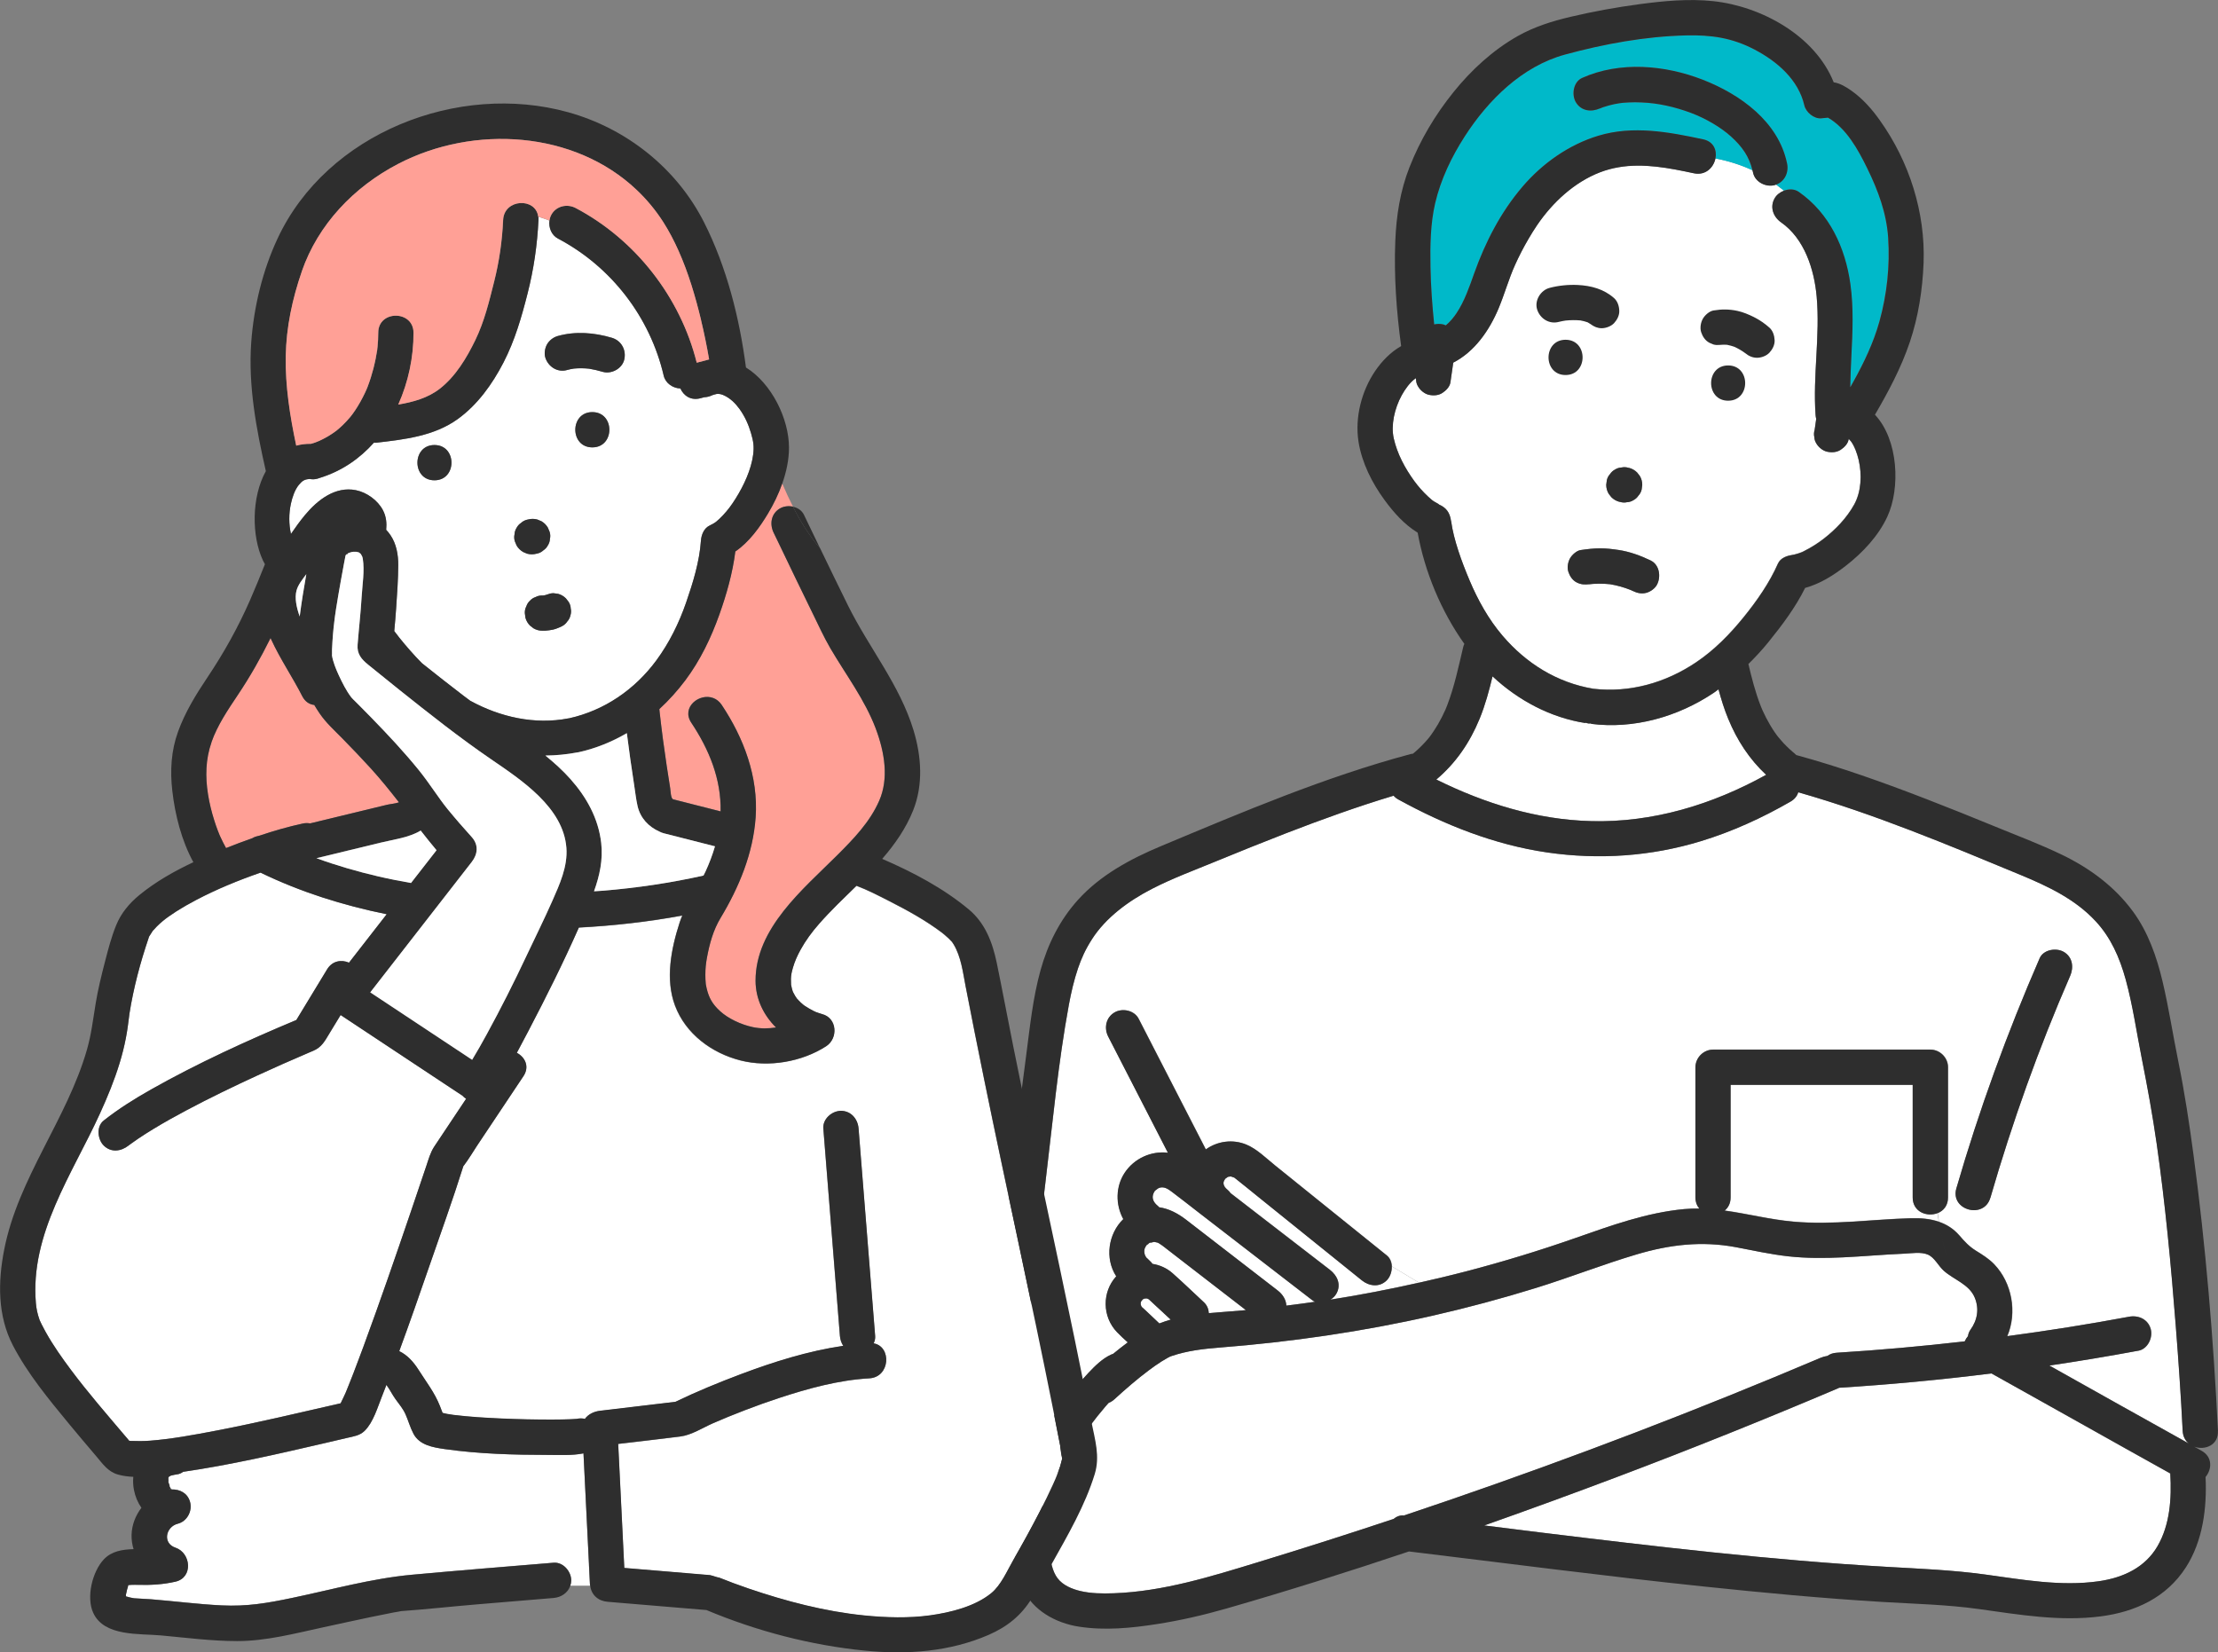 <?xml version="1.0" encoding="UTF-8"?><svg id="_レイヤー_2" xmlns="http://www.w3.org/2000/svg" viewBox="0 0 500 372.49"><rect x="0" y="0" width="500" height="372.49" fill="#808080" stroke="none"/><defs><style>.cls-1{fill:#2e2e2e;}.cls-1,.cls-2,.cls-3,.cls-4{stroke-width:0px;}.cls-2{fill:#fff;}.cls-3{fill:#ffa096;}.cls-4{fill:#00b9c9;}</style></defs><g id="_レイヤー_1-2"><path class="cls-2" d="M418.97,103.64c-.34-1.43-.94-3.09-1.71-4.13-.14-.19-.33-.39-.52-.58,0,.04-.01.08-.02.11-.14,1-1.02,1.85-1.83,2.37-.9.58-2.04.63-3.06.4-.95-.22-1.89-1-2.37-1.83-.29-.46-.45-.95-.47-1.48-.12-.53-.09-1.06.07-1.58.05-.34.1-.68.15-1.02.07-.49.14-.99.21-1.48-.07-.27-.12-.55-.14-.83-.65-8.92,1.04-17.85.24-26.76-.55-6.13-2.76-13.04-8.03-16.72-1.76-1.23-2.58-3.46-1.43-5.44.45-.78,1.24-1.37,2.11-1.7l-1.8-1.39c-.1.04-.19.08-.29.11-1.97.54-4.45-.67-4.89-2.77-.04-.2-.09-.38-.14-.57-2.66-1.22-5.46-2.1-8.34-2.65-.42,2.04-2.24,3.9-4.86,3.34-5.63-1.2-11.36-2.33-16.98-1.36-1.4.24-2.79.61-4.18,1.14-5.82,2.25-10.69,6.8-14.17,11.89-.69,1.02-1.34,2.07-1.96,3.13-1.1,1.89-2.11,3.84-3.01,5.84-1.43,3.17-2.36,6.54-3.69,9.75-2.09,5.02-5.43,9.82-10.25,12.3-.21,1.49-.43,2.98-.64,4.46-.14,1-1.02,1.85-1.83,2.38-.9.58-2.04.63-3.06.4-.95-.22-1.89-1-2.38-1.83-.29-.46-.45-.95-.47-1.48-.03-.14-.03-.29-.04-.43-.08.05-.13.08-.21.14-1.13.82-2.24,2.33-2.99,3.71-1.63,2.96-2.47,6.76-1.8,9.72.79,3.5,2.53,6.75,4.64,9.63.9,1.24,1.94,2.4,3.06,3.45.29.27.59.54.9.8.09.07.3.23.39.29.27.18,1.87,1,1.01.66,1.82.72,2.66,1.89,2.92,3.83.56,4.19,2.39,9.17,4.14,13.31,1.88,4.46,4.29,8.8,7.44,12.49,5.35,6.27,12.31,10.6,20.46,11.97,8.26.94,16.23-1.31,23.12-5.92,4.16-2.78,7.69-6.39,10.82-10.27,2.97-3.67,5.77-7.68,7.68-12.01.59-1.32,2.13-1.84,3.43-1.97-1,.09,0,0,.24-.07.36-.1.71-.19,1.07-.31.76-.26.6-.21,1.36-.59,1.44-.73,2.84-1.61,4.12-2.6,2.75-2.11,5.29-4.74,6.97-7.78,1.58-2.84,1.81-6.7,1-10.11M365.53,105.38c.53-.12,1.06-.09,1.58.07.06,0,.13.02.19.03.67.19,1.26.53,1.75,1.02.21.27.41.54.62.8.36.62.54,1.29.54,2-.05.35-.09.7-.14,1.06-.12.52-.36.97-.71,1.35-.28.43-.65.77-1.11,1.02-.46.29-.95.45-1.48.47-.53.12-1.06.09-1.58-.07-.06,0-.13-.02-.19-.03-.67-.19-1.26-.53-1.75-1.02-.21-.27-.41-.54-.62-.8-.36-.62-.54-1.29-.54-2,.05-.35.09-.7.14-1.06.12-.52.36-.97.71-1.35.28-.43.65-.77,1.11-1.02.46-.29.95-.45,1.48-.47M373.54,131.79c-.45.86-1.45,1.57-2.38,1.83-1.08.3-2.08.07-3.06-.4-.17-.08-.34-.15-.5-.23-1.5-.6-3.06-1.03-4.65-1.3-1.7-.18-3.4-.16-5.1.05l.51-.07c-1.08.15-2,.11-2.98-.41-.92-.49-1.52-1.41-1.83-2.38-.31-.95-.1-2.21.4-3.06.44-.76,1.46-1.69,2.37-1.83,1.45-.21,2.9-.39,4.37-.39s2.78.17,4.17.37c2.54.38,4.94,1.27,7.25,2.37,2,.95,2.36,3.67,1.43,5.44"/><path class="cls-4" d="M425.64,53.61c-.37-5.56-2.28-10.7-4.72-15.67-2.08-4.25-4.69-9.01-8.85-11.41-.5.05-1,.1-1.5.15-1.66.17-3.47-1.36-3.83-2.92-1.34-5.8-6.12-9.9-11.2-12.57-5.13-2.7-9.85-3.33-15.44-3.2-9.16.21-18.45,1.91-27.28,4.31-9.67,2.63-17.35,10.25-22.66,18.49-2.98,4.63-5.39,9.66-6.65,15.05-1.06,4.52-1.15,9.48-1.05,14.35.08,4.3.39,8.6.83,12.88,0,.02,0,.05,0,.07.67-.16,1.4-.15,2.07,0,.19.04.37.12.56.21.93-.79,1.73-1.73,2.43-2.77,1.78-2.66,2.9-5.95,3.95-8.91,2.52-7.08,5.98-13.81,10.88-19.55,4.51-5.28,10.49-9.52,17.17-11.53,7.79-2.34,15.84-.83,23.6.82,2.37.51,3.12,2.49,2.75,4.32,2.88.54,5.67,1.43,8.34,2.65-.76-3.08-2.28-5.29-4.8-7.58-2.39-2.17-5.89-4.17-8.99-5.33-3.74-1.4-7.49-2.24-11.22-2.39-.98-.04-1.96-.04-2.93,0-.44.02-.88.05-1.32.09,0,0-.61.08-.77.1-.78.13-1.56.29-2.33.49-.45.12-.9.26-1.35.42-.14.05-1.33.54-.69.26-1.97.88-4.26.59-5.44-1.43-1-1.71-.53-4.56,1.43-5.44,8.5-3.8,18.65-2.92,27.17.39,8.46,3.29,17.07,9.43,19.03,18.86.42,2.01-.51,4.06-2.48,4.77l1.8,1.39c1.1-.41,2.34-.41,3.32.28,6.93,4.83,10.48,12.57,11.63,20.77.76,5.44.49,10.89.22,16.34-.11,2.29-.21,4.57-.25,6.86,0,.01.02.02.03.04.22-.38.43-.77.64-1.15,2.43-4.37,4.6-8.88,5.93-13.72,1.68-6.09,2.37-12.48,1.95-18.79"/><path class="cls-2" d="M257.28,294.47s0,.01,0,.02c.04.05.08.1.13.15-.02-.03-.04-.05-.06-.08-.02-.02-.05-.05-.08-.08"/><path class="cls-2" d="M257.41,294.63c.13.18.27.29.13.12-.04-.04-.08-.07-.12-.11,0,0,0,0,0-.01"/><path class="cls-2" d="M257.69,292.84s0,0,0,0c.03,0,.05-.01.08-.02.01,0,.02-.01.03-.02-.04.01-.07.02-.11.03"/><path class="cls-2" d="M261.15,271.98c.06.05.1.12.15.17,2.2.31,4.2,1.37,6.06,2.8,2.52,1.95,5.04,3.89,7.56,5.84,4.36,3.37,8.73,6.74,13.09,10.11,1.14.88,1.91,2.1,1.95,3.42,2.17-.27,4.33-.56,6.49-.87-.24-.09-.46-.22-.67-.38-1.76-1.36-3.53-2.72-5.29-4.08-6.75-5.21-13.5-10.42-20.25-15.63-2.03-1.57-4.04-3.16-6.09-4.7-.88-.66-1.79-1.28-2.91-.87-.3.11-1.03.82-.84.53-.29.39-.52.81-.57,1.3-.11,1.03.53,1.73,1.29,2.36"/><path class="cls-2" d="M389.58,162.01c-.89-2.16-1.58-4.39-2.18-6.63-.38.27-.74.56-1.12.82-8.04,5.38-18,8.22-27.66,6.96.04-.03.08-.06.12-.09-.21.01-.41.02-.61,0,.12.02.22.05.34.07-.3-.04-.6-.08-.9-.12.18.03.37.04.56.05-.27-.04-.53-.1-.77-.17.02.03.03.06.05.09-7.86-1.22-15.16-5.11-20.95-10.53-.78,3.24-1.64,6.45-2.91,9.55-2.22,5.4-5.35,9.98-9.76,13.71,10.89,5.4,22.65,9.06,34.88,9.37,13.98.36,27.34-3.73,39.47-10.44-3.78-3.53-6.55-7.75-8.56-12.65"/><path class="cls-2" d="M257.25,294.44s-.05-.06-.09-.09c.03.04.07.07.1.11,0,0,0-.01,0-.02"/><path class="cls-2" d="M257.22,293.42s.02-.02.02-.04c.2-.4.07-.21-.02.04"/><path class="cls-2" d="M448.94,309.61c-11.42,1.43-22.87,2.51-34.36,3.23-.05.03-.1.07-.15.09-16.48,7-33.09,13.68-49.85,20-9.95,3.75-19.95,7.41-29.99,10.95,4.17.52,8.33,1.05,12.5,1.56,26.05,3.18,52.19,6.27,78.4,7.78,7.35.42,14.64.71,21.95,1.71,8.43,1.16,17.11,2.74,25.63,1.54,5.71-.81,10.54-3.18,13.3-7.92,2.79-4.78,3.21-10.71,2.87-16.38-13.46-7.47-26.85-15.06-40.3-22.54"/><path class="cls-2" d="M257.24,293.4s-.01.02-.01.02c0,0,0,.02,0,.02,0-.02.01-.02.02-.04"/><path class="cls-2" d="M258.11,292.67s.02,0,.03,0c-.01,0-.02,0-.03,0"/><path class="cls-2" d="M262.33,296c-1.11-1.03-2.23-2.03-3.32-3.08-.05-.03-.1-.06-.16-.09-.2-.04-.33-.09-.38-.13-.02,0-.05,0-.06,0-.08,0-.15,0-.23,0-.04.03-.18.08-.42.13-.05.03-.09.06-.14.08-.1.11-.2.24-.28.34-.05.09-.11.17-.16.26,0,0,0,.02,0,.02-.02.05-.03.11-.04.17,0,.12,0,.25,0,.37.02.08.05.14.05.17,0,.03.02.05.03.08.03.07.07.13.1.2,0,.01.02.02.02.04.09.09.15.16.19.2.21.21.44.4.66.6,1.07.98,2.11,1.99,3.16,2.99.84-.33,1.7-.62,2.56-.86-.53-.49-1.07-.99-1.6-1.48"/><path class="cls-2" d="M258.82,292.81c-.05-.03-.11-.06-.16-.09-.06,0-.12-.01-.17-.01,0,0,0,0,0,0,.11.03.22.07.33.1"/><path class="cls-2" d="M280.84,295.32c-.38-.29-.76-.59-1.14-.88-5.01-3.87-10.01-7.73-15.02-11.6-.73-.56-1.45-1.12-2.18-1.69-.17-.13-.34-.27-.51-.39-.02-.01-.04-.03-.06-.04-.23-.17-.46-.32-.7-.47-.04-.03-.2-.09-.3-.14-.21-.05-.58-.11-.62-.13-.12,0-.24,0-.36,0,.17.04-1.06.29-.49.05-.23.1-.5.25-.7.39.27-.18.25-.02-.15.15-.03.01-.07.05-.11.09-.1.15-.2.29-.29.44-.34.55-.31,1.1-.19,1.59.01.05.08.23.11.33.08.16.17.32.26.46,0-.06.73.7.84.8.22.18.41.4.56.63,1.65.26,3.24.96,4.54,2.12,2.39,2.13,4.7,4.36,7.05,6.54.72.67,1.06,1.55,1.11,2.45,2.57-.24,5.15-.39,7.68-.62.22-.02.44-.05.66-.07"/><path class="cls-2" d="M258.45,280.7c-.18.2-.34.48,0,0"/><path class="cls-2" d="M445.17,292.51c-1.24-3.01-4.68-4.01-6.98-6.06-1.21-1.08-2.07-2.99-3.58-3.64-1.55-.67-3.75-.28-5.37-.21-4.6.19-9.19.62-13.79.83-4.07.19-8.15.22-12.21-.22-4.02-.44-7.95-1.32-11.91-2.07-7.71-1.45-14.95-.58-22.43,1.64-7.62,2.27-15.02,5.19-22.62,7.54-7.65,2.37-15.39,4.45-23.19,6.23-15.82,3.61-31.9,5.94-48.08,7.21-3.73.29-7.35.71-10.91,1.92-.11.04-.22.08-.34.13-.03.01-.05.03-.1.05-.15.08-.31.15-.46.24-.44.27-.9.51-1.34.79-1.01.64-1.99,1.34-2.95,2.06-2.51,1.88-5.25,4.24-7.7,6.49-.41.38-.85.63-1.29.81-.25.29-.51.57-.76.86-2.52,2.95-4.32,5.45-6.76,8.98-2.81,4.05-5.5,8.19-8.08,12.39.48.47.86,1.04,1,1.72.67,3.17.91,6.39,1.26,9.6.21,1.97.62,4.39,1.83,5.98,1.2,1.58,3.24,2.42,5.15,2.88,2.34.55,4.88.59,7.55.5,11.15-.4,21.96-3.79,32.54-7.02,10.21-3.11,20.37-6.36,30.5-9.73.66-.54,1.47-.87,2.34-.78,3.36-1.12,6.71-2.26,10.06-3.41,28.32-9.73,56.31-20.44,83.88-32.14.5-.21,1.01-.35,1.52-.42.56-.4,1.25-.67,2.09-.72,9.65-.59,19.28-1.46,28.89-2.57.18-.43.43-.83.73-1.18.06-.51.24-.99.55-1.42,1.58-2.18,2.01-4.74.98-7.25"/><path class="cls-2" d="M258.46,292.63h0s-.03.02-.02.03c0,0,.01,0,.02,0,.07,0,.11.02.16.02-.06-.03-.12-.06-.15-.06"/><path class="cls-2" d="M258.97,292.85s.04.01.08.02c-.03,0-.06-.02-.09-.02,0,0,0,0,.01,0"/><path class="cls-2" d="M258.93,292.84s0,0-.01,0c-.03,0-.07-.02-.1-.03.01,0,.02.01.04.02.03,0,.05.01.08.02"/><path class="cls-2" d="M257.1,293.9s0,.02,0,.03c0-.02,0-.03,0-.04,0,0,0,.01,0,.02"/><path class="cls-2" d="M258.03,292.7c-.05.02-.1.03-.17.07-.02.01-.04.03-.07.04.12-.04.23-.08.34-.11-.04,0-.07,0-.11,0"/><path class="cls-2" d="M258.21,292.68s-.04,0-.06.01c0,0,0,0-.01,0,.01,0,.03,0,.04,0,0,0,.02,0,.03-.01"/><path class="cls-2" d="M431.19,269.91v-25.4h-41.05v25.4c0,1.34-.55,2.31-1.34,2.95,5.19.72,10.3,2.05,15.58,2.51,8.8.77,17.59-.52,26.38-.78,2.21-.06,4.35.12,6.29.78-.1-.64-.2-1.28-.27-1.94-2.34.92-5.59-.25-5.59-3.53"/><path class="cls-2" d="M312.63,288.6c-1.63,1.63-3.95,1.35-5.62,0-1.57-1.26-3.14-2.53-4.7-3.79-6.14-4.95-12.28-9.89-18.42-14.84-1.86-1.5-3.71-3.03-5.59-4.5-.01,0-.02-.02-.03-.02-.11-.01-.6-.24-.78-.27.06.01-.52.04-.66.09-.17.07-.58.47-.61.42-.21.33-.36.62-.39.86-.01.1,0,.26.03.43.06.15.13.29.18.44.18.29.44.56.82.88.22.19.41.4.56.64,1.93,1.49,3.86,2.98,5.78,4.47,5.53,4.27,11.07,8.54,16.6,12.81,1.7,1.32,2.62,3.38,1.43,5.44-.3.51-.76.94-1.31,1.29,6.68-1.05,13.33-2.34,19.93-3.82l-6.1-3.66c.05,1.16-.37,2.37-1.13,3.14"/><path class="cls-2" d="M482.06,304.46c-6.66,1.24-13.35,2.35-20.06,3.35,10.47,5.87,20.93,11.75,31.42,17.57-.77-.64-1.31-1.59-1.37-2.86-.39-7.91-.94-15.81-1.56-23.7-1.07-13.68-2.35-27.37-4.29-40.95-.93-6.51-2.11-12.95-3.39-19.4-1.17-5.89-2.01-11.87-3.6-17.67-1.38-5.01-3.37-9.49-6.78-13.15-4.6-4.96-10.7-7.85-16.94-10.44-16.43-6.81-32.96-13.74-50.09-18.62-.25.81-.8,1.56-1.75,2.1-6.38,3.67-13.13,6.76-20.18,8.91-11.24,3.44-23.01,4.24-34.62,2.56-11.87-1.72-23.17-6.21-33.63-11.96-.44-.24-.77-.53-1.06-.84-8.19,2.46-16.24,5.37-24.2,8.45-5.32,2.06-10.61,4.19-15.88,6.36-4.78,1.96-9.68,3.78-14.29,6.14-5.45,2.79-10.53,6.6-13.59,11.36-1.51,2.36-2.4,4.34-3.17,6.59-.92,2.69-1.56,5.47-2.07,8.27-2.41,13.01-3.67,26.7-5.29,40.1-2.5,20.67-4.87,41.36-7.14,62.06-.22,1.97-1.43,3.66-3.44,3.92-.11,1.84-.03,3.7.17,5.57,1.04-1.75,2.09-3.5,3.17-5.23,3.44-5.5,7.01-10.94,10.91-16.13,1.9-2.52,3.84-5.04,6.02-7.33,1.49-1.57,3.21-3.29,5.21-4.18.12-.05.25-.09.37-.13,1.08-.89,2.19-1.75,3.31-2.59-.83-.75-1.66-1.51-2.43-2.31-3.33-3.48-3.41-9.03-.17-12.58-2.62-4.06-1.79-9.61,1.6-12.9-1.76-3.21-1.77-7.31.33-10.46,2.14-3.21,5.97-4.94,9.73-4.49-4.49-8.73-8.97-17.46-13.46-26.19-.98-1.92-.51-4.3,1.43-5.44,1.78-1.04,4.46-.48,5.44,1.43,5.05,9.82,10.09,19.63,15.14,29.45,2.61-1.87,6.06-2.37,9.16-1.08,2.35.98,4.46,3.09,6.44,4.68l9.95,8.02c5.08,4.09,10.17,8.19,15.25,12.28.76.61,1.1,1.53,1.13,2.48l6.1,3.66c3.54-.79,7.08-1.63,10.6-2.55,8.35-2.18,16.6-4.7,24.75-7.55,8-2.8,15.97-5.7,24.47-6.5,1.15-.11,2.28-.14,3.41-.12-.53-.62-.88-1.44-.88-2.49v-29.37c0-2.15,1.83-3.97,3.97-3.97h48.99c2.15,0,3.97,1.83,3.97,3.97v29.37c0,1.84-1.03,3.01-2.35,3.53.08.66.17,1.3.27,1.94,1.71.58,3.28,1.54,4.62,3.07,1.22,1.41,2.22,2.52,3.82,3.5,1.43.88,2.88,1.79,4.04,3,4.04,4.2,5.23,10.88,2.96,16.22,9.18-1.23,18.33-2.67,27.44-4.38,2.12-.39,4.28.56,4.89,2.78.53,1.94-.66,4.49-2.78,4.89M466.66,220.01c-7.07,16.25-13.05,32.97-17.97,49.99-1.42,4.91-9.09,2.81-7.66-2.11,5.12-17.69,11.42-35,18.78-51.89.86-1.98,3.75-2.41,5.44-1.42,2.01,1.17,2.28,3.47,1.43,5.44"/><path class="cls-2" d="M258.47,292.7s0,0,0,0h.01s-.01,0-.02,0"/><path class="cls-1" d="M257.41,294.63s0,0,0,.01c.04.04.08.07.12.11-.04-.04-.1-.11-.19-.2.02.03.04.06.06.08"/><path class="cls-1" d="M258.14,292.7c-.11.03-.23.07-.35.11-.01,0-.02.01-.03.02.24-.05.38-.09.42-.13h-.04"/><path class="cls-1" d="M258.82,292.81c-.11-.04-.22-.08-.33-.1,0,0,0,0,0,0,0,0,0,0-.01,0,.05.04.18.09.38.13-.01,0-.02-.01-.03-.02"/><path class="cls-1" d="M448.69,270.01c4.93-17.02,10.9-33.74,17.97-49.99.85-1.97.58-4.26-1.43-5.44-1.68-.98-4.57-.55-5.44,1.43-7.35,16.89-13.65,34.2-18.78,51.89-1.42,4.92,6.24,7.02,7.66,2.11"/><path class="cls-1" d="M499.99,322.53c-1.02-20.77-2.75-41.57-5.51-62.18-.94-7.04-2-14.08-3.42-21.04-1.23-6.03-2.15-12.13-3.57-18.12-1.31-5.53-3.26-11.09-6.65-15.71-4.14-5.64-9.76-9.78-16.04-12.81-4.86-2.34-9.96-4.26-14.96-6.31-5.16-2.12-10.33-4.2-15.53-6.21-9.64-3.73-19.39-7.22-29.37-9.94-.12-.11-.23-.22-.36-.32.4.3-.26-.23-.33-.29-.26-.22-.51-.44-.76-.67-.49-.45-.96-.92-1.42-1.4-.4-.43-.78-.88-1.16-1.33-.07-.1-.42-.55-.43-.56-.15-.21-.29-.41-.44-.62-.7-1.03-1.33-2.11-1.91-3.22-.28-.55-.55-1.1-.8-1.66-.02-.04-.27-.65-.28-.66-.08-.19-.15-.39-.23-.58-1.15-2.99-1.94-6.09-2.68-9.21,1.6-1.58,3.13-3.23,4.55-4.99,3.06-3.78,6.07-7.79,8.24-12.17,3.4-.93,6.47-2.88,9.25-5.05,3.75-2.93,7.26-6.65,9.28-11.01,2.96-6.4,2.52-17.31-2.79-22.98,3.05-5.23,5.91-10.6,7.85-16.35,1.93-5.71,2.88-11.86,3.11-17.87.43-11.39-3.23-22.86-9.86-32.15-1.82-2.56-3.85-4.86-6.43-6.69-1.12-.79-2.56-1.68-3.97-1.87-4.21-10.55-16.36-17.15-27.17-18.3-5.5-.58-11.11-.05-16.58.68-5.23.7-10.43,1.64-15.56,2.85-4.17.99-8.17,2.23-11.93,4.35-5.59,3.16-10.48,7.66-14.49,12.65-4.14,5.15-7.49,10.77-9.91,16.93-2.09,5.32-2.96,10.9-3.19,16.59-.32,7.87.25,15.86,1.32,23.71-2.36,1.33-4.37,3.41-5.87,5.63-3.07,4.53-4.58,10.46-3.75,15.88.73,4.73,3.05,9.34,5.86,13.17,2.09,2.86,4.48,5.54,7.48,7.38,1.6,8.84,5.3,17.72,10.53,25.07-.11.23-.21.48-.27.75-1.04,4.38-1.96,8.8-3.57,13.01-.09.22-.17.44-.26.66-.04.09-.12.28-.17.41-.25.56-.51,1.11-.79,1.66-.56,1.11-1.19,2.19-1.89,3.23-.18.26-.36.52-.54.78-.03.04-.28.37-.39.52-.13.15-.38.46-.41.5-.21.25-.43.49-.65.73-.45.49-.92.96-1.4,1.41-.25.23-.5.46-.75.68-.05.04-.34.28-.5.41-.17.02-.33.04-.5.08-19.31,5.16-37.87,13.05-56.28,20.75-6.89,2.88-13.67,6.52-18.74,12.13-4.1,4.54-6.82,10.01-8.44,15.88-1.71,6.17-2.37,12.6-3.2,18.94-.92,7.03-1.83,14.07-2.7,21.11-1.83,14.88-3.57,29.76-5.27,44.66-.96,8.42-1.91,16.83-2.83,25.26-.23,2.14,1.99,3.97,3.97,3.97.18,0,.35-.03.53-.05.16-2.71.68-5.35,1.68-7.85-1,2.49-1.52,5.14-1.68,7.85,2.02-.26,3.23-1.95,3.45-3.92,2.26-20.7,4.64-41.39,7.14-62.06,1.62-13.4,2.89-27.1,5.29-40.1.52-2.79,1.16-5.57,2.07-8.27.77-2.25,1.65-4.23,3.17-6.59,3.05-4.77,8.14-8.57,13.59-11.36,4.61-2.36,9.51-4.17,14.29-6.14,5.28-2.17,10.56-4.3,15.88-6.36,7.97-3.08,16.02-5.99,24.2-8.45.28.31.62.6,1.06.84,10.46,5.76,21.77,10.25,33.63,11.96,11.61,1.68,23.39.88,34.62-2.56,7.05-2.15,13.8-5.24,20.18-8.91.95-.55,1.49-1.29,1.75-2.1,17.13,4.88,33.67,11.81,50.09,18.62,6.24,2.59,12.34,5.48,16.94,10.44,3.41,3.67,5.4,8.15,6.78,13.15,1.59,5.8,2.43,11.78,3.6,17.67,1.28,6.45,2.46,12.89,3.39,19.4,1.94,13.59,3.22,27.27,4.29,40.96.62,7.89,1.17,15.79,1.56,23.7.06,1.27.6,2.22,1.37,2.86-10.49-5.83-20.95-11.7-31.42-17.57,6.7-1,13.39-2.11,20.06-3.35,2.11-.39,3.31-2.94,2.78-4.89-.61-2.21-2.77-3.17-4.89-2.77-9.11,1.7-18.26,3.15-27.45,4.38,2.27-5.34,1.08-12.02-2.96-16.22-1.17-1.21-2.62-2.13-4.04-3-1.6-.98-2.6-2.09-3.82-3.5-1.34-1.54-2.91-2.49-4.62-3.07.6,3.65,1.62,7.11,2.65,11.24-1.03-4.12-2.05-7.58-2.65-11.24-1.95-.66-4.08-.84-6.29-.78-8.79.25-17.58,1.55-26.39.78-5.29-.46-10.39-1.8-15.58-2.51.8-.64,1.34-1.62,1.34-2.95v-25.4h41.05v25.4c0,3.27,3.25,4.44,5.6,3.53-.16-1.38-.25-2.79-.25-4.3,0,1.51.09,2.93.25,4.3,1.32-.52,2.35-1.68,2.35-3.53v-29.37c0-2.15-1.82-3.97-3.97-3.97h-48.99c-2.15,0-3.97,1.82-3.97,3.97v29.37c0,1.05.35,1.87.88,2.49-1.13-.01-2.26.02-3.4.12-8.5.79-16.47,3.7-24.47,6.5-8.14,2.85-16.4,5.37-24.75,7.55-3.52.92-7.05,1.75-10.6,2.55l4.65,2.79-4.65-2.79c-6.6,1.48-13.25,2.77-19.93,3.82.54-.35,1.01-.78,1.3-1.29,1.2-2.05.28-4.12-1.43-5.44-5.53-4.27-11.06-8.54-16.6-12.81-1.93-1.49-3.86-2.98-5.79-4.47-.16-.23-.34-.45-.56-.64-.38-.32-.65-.59-.82-.88-.05-.15-.12-.29-.18-.44-.03-.16-.05-.32-.03-.43.03-.24.18-.54.39-.86.02.04.44-.35.61-.43.13-.06.72-.08.66-.09.19.03.68.26.78.27,0,0,.02.02.03.02,1.88,1.48,3.73,3,5.59,4.5,6.14,4.95,12.28,9.89,18.42,14.84,1.57,1.26,3.14,2.53,4.7,3.79,1.67,1.34,3.99,1.63,5.62,0,.77-.77,1.18-1.98,1.13-3.14l-6.88-4.13,6.88,4.13c-.04-.95-.38-1.87-1.13-2.48-5.08-4.09-10.17-8.19-15.25-12.28-3.32-2.67-6.64-5.35-9.95-8.02-1.97-1.59-4.08-3.7-6.44-4.68-3.1-1.29-6.55-.79-9.16,1.08-5.05-9.82-10.09-19.63-15.14-29.45-.98-1.91-3.66-2.47-5.44-1.43-1.94,1.13-2.41,3.52-1.42,5.44,4.49,8.73,8.97,17.46,13.46,26.19-3.76-.46-7.59,1.27-9.73,4.49-2.1,3.15-2.09,7.26-.33,10.47-3.39,3.29-4.22,8.84-1.59,12.9-3.24,3.55-3.17,9.1.17,12.58.77.8,1.59,1.56,2.43,2.31-1.12.84-2.23,1.7-3.31,2.59-.12.04-.25.08-.37.13-2.01.89-3.72,2.6-5.21,4.18-2.18,2.29-4.12,4.81-6.02,7.33-3.9,5.19-7.47,10.63-10.91,16.14-1.08,1.73-2.13,3.47-3.17,5.22.25,2.23.69,4.46,1.29,6.63.5.22,1.04.36,1.58.38.56,4.37.59,8.84,2.46,12.9,2.27,4.95,7.45,7.77,12.65,8.58,5.86.91,11.78.33,17.6-.58,5.31-.82,10.56-2.04,15.72-3.52,13.78-3.96,27.47-8.28,41.09-12.85,22.09,2.67,44.14,5.56,66.27,7.88,13.51,1.42,27.04,2.7,40.6,3.51,7.21.43,14.4.59,21.57,1.59,9.13,1.27,18.31,2.85,27.53,1.65,7.79-1.01,14.79-4.25,19.15-11.01,3.85-5.97,4.79-13.43,4.46-20.41,1.44-1.72,1.62-4.52-.91-5.91-.54-.3-1.09-.61-1.63-.91,2.38.85,5.48-.33,5.32-3.56M327.11,117.49c-.26-1.94-1.09-3.11-2.92-3.83.86.34-.74-.47-1.01-.66-.08-.06-.3-.22-.39-.29-.31-.26-.61-.52-.9-.8-1.12-1.05-2.15-2.21-3.06-3.45-2.1-2.89-3.85-6.13-4.64-9.63-.67-2.97.17-6.76,1.8-9.72.75-1.38,1.86-2.89,2.99-3.71.08-.06.14-.08.21-.14.01.14,0,.29.04.43.02.53.18,1.02.47,1.48.48.82,1.43,1.61,2.37,1.83,1.02.23,2.16.18,3.06-.4.81-.52,1.68-1.38,1.83-2.38.21-1.49.42-2.97.64-4.46,4.83-2.48,8.16-7.28,10.25-12.3,1.34-3.21,2.26-6.58,3.69-9.75.9-1.99,1.91-3.95,3.02-5.84.62-1.06,1.27-2.12,1.96-3.13,3.47-5.09,8.35-9.65,14.17-11.89,1.38-.53,2.78-.9,4.18-1.14,5.62-.97,11.35.16,16.98,1.36,2.63.56,4.45-1.3,4.86-3.34.37-1.83-.38-3.81-2.75-4.32-7.76-1.66-15.81-3.17-23.6-.83-6.68,2.01-12.67,6.25-17.17,11.53-4.9,5.74-8.36,12.47-10.88,19.55-1.05,2.96-2.18,6.25-3.95,8.91-.69,1.04-1.49,1.98-2.43,2.77-.18-.08-.37-.16-.56-.21-.67-.15-1.39-.16-2.07,0,0-.02,0-.05,0-.07-.44-4.28-.75-8.58-.83-12.88-.09-4.87,0-9.83,1.05-14.35,1.26-5.38,3.67-10.41,6.65-15.05,5.3-8.24,12.98-15.86,22.66-18.49,8.83-2.4,18.12-4.1,27.28-4.31,5.58-.13,10.3.5,15.44,3.2,5.08,2.67,9.86,6.77,11.2,12.57.36,1.55,2.17,3.08,3.83,2.92.5-.05,1-.1,1.5-.15,4.16,2.41,6.77,7.17,8.85,11.42,2.44,4.97,4.35,10.1,4.72,15.67.42,6.31-.27,12.7-1.95,18.79-1.34,4.83-3.5,9.34-5.93,13.71-.21.39-.43.77-.64,1.15-.01-.01-.02-.02-.03-.04.04-2.29.14-4.57.25-6.86.27-5.45.54-10.9-.22-16.34-1.15-8.2-4.7-15.94-11.63-20.77-.98-.68-2.23-.69-3.32-.27-.88.33-1.66.92-2.11,1.7-1.16,1.98-.34,4.2,1.43,5.44,5.27,3.67,7.48,10.59,8.03,16.72.81,8.91-.89,17.84-.24,26.76.02.28.07.56.14.83-.07.49-.14.99-.21,1.48-.05.34-.1.68-.15,1.02-.17.53-.19,1.06-.07,1.58.02.53.18,1.02.47,1.48.48.82,1.43,1.61,2.38,1.83,1.02.23,2.16.18,3.06-.4.81-.52,1.68-1.38,1.83-2.37,0-.04.01-.08.02-.11.19.19.38.39.53.58.77,1.04,1.38,2.7,1.71,4.13.8,3.41.57,7.27-1,10.11-1.69,3.04-4.22,5.67-6.97,7.78-1.28.98-2.68,1.86-4.12,2.6-.75.38-.6.33-1.36.59-.35.12-.71.21-1.07.31-.24.07-1.24.16-.24.07-1.3.12-2.84.65-3.43,1.97-1.91,4.33-4.72,8.34-7.68,12.01-3.14,3.88-6.66,7.48-10.83,10.27-6.9,4.61-14.86,6.86-23.12,5.92-8.15-1.37-15.11-5.7-20.46-11.97-3.15-3.69-5.56-8.03-7.44-12.49-1.75-4.14-3.58-9.13-4.14-13.31M358.67,185.1c-12.23-.31-23.99-3.98-34.88-9.37,4.41-3.73,7.54-8.32,9.76-13.71,1.27-3.09,2.13-6.31,2.91-9.55,5.79,5.42,13.09,9.31,20.95,10.53-.02-.03-.04-.06-.05-.09.24.08.5.13.77.17.2.01.4,0,.61,0-.04.03-.08.06-.12.09,9.66,1.25,19.62-1.58,27.66-6.96.39-.26.74-.55,1.12-.82.6,2.25,1.29,4.47,2.18,6.63,2.01,4.89,4.78,9.12,8.56,12.65-12.14,6.71-25.5,10.8-39.48,10.44M260.42,268.32c-.19.29.54-.42.84-.53,1.12-.41,2.03.21,2.91.87,2.05,1.54,4.06,3.13,6.09,4.7,6.75,5.21,13.5,10.42,20.25,15.63,1.76,1.36,3.53,2.72,5.29,4.08.21.16.44.29.67.38-2.16.31-4.33.6-6.49.87-.04-1.32-.81-2.54-1.95-3.42-4.36-3.37-8.73-6.74-13.09-10.11-2.52-1.95-5.04-3.89-7.56-5.84-1.86-1.43-3.87-2.49-6.06-2.8-.05-.05-.09-.12-.15-.17-.76-.64-1.4-1.33-1.29-2.36.05-.48.28-.9.57-1.3M258.45,280.7c-.34.48-.18.2,0,0M258.2,281.1c.09-.15.19-.29.29-.44.04-.04.08-.07.11-.09.39-.17.41-.33.15-.15.2-.14.47-.3.7-.4-.56.24.66-.01.49-.05.12,0,.24,0,.36,0,.05.02.41.09.63.14.1.04.26.11.3.14.24.15.47.3.71.47.02.01.04.03.06.04.17.13.34.26.51.39.73.56,1.45,1.12,2.18,1.69,5.01,3.87,10.01,7.73,15.02,11.6.38.29.76.59,1.14.88-.22.02-.44.05-.66.07-2.53.23-5.11.38-7.68.62-.05-.9-.39-1.78-1.11-2.45-2.35-2.18-4.65-4.41-7.05-6.54-1.3-1.16-2.89-1.85-4.54-2.12-.16-.23-.34-.44-.56-.63-.12-.1-.84-.85-.84-.8-.1-.14-.18-.3-.26-.46-.03-.1-.1-.28-.11-.33-.12-.49-.16-1.05.19-1.59M259.05,292.87s-.05-.01-.08-.02c0,0,0,0-.01,0,.03,0,.06.02.09.02M258.61,292.69s-.09-.01-.16-.02c0,0-.01,0-.02,0,0-.02,0-.03.02-.03h0s.09.02.15.06M258.15,292.67s-.02,0-.03,0c0,0,.02,0,.03,0M257.25,293.38s-.02.03-.02.04c.09-.25.23-.43.02-.04M257.22,293.42s0,0,.01-.02c0,.01-.01.02-.02.04,0,0,0-.02,0-.02M257.18,293.53s0-.01,0-.02c.05-.09.1-.18.16-.26.08-.1.18-.23.28-.34.05-.03.09-.06.14-.08-.03,0-.05.01-.08.02,0,0,0,0,0,0,.04,0,.07-.02.1-.03.02-.01.04-.03.07-.04.07-.04.12-.05.17-.07.04,0,.07,0,.11,0,0,0,0,0,.01,0,.02,0,.04,0,.05-.01,0,0-.02.01-.03.01.08,0,.15,0,.23,0,.02,0,.04,0,.06,0,0,0,0,0,0,0,0,0,.01,0,.02,0,.05,0,.11,0,.17.01.05.03.11.06.16.09.04.01.07.02.1.03,0,0,0,0,.01,0-.03,0-.05-.01-.08-.02.05.03.1.06.16.09,1.09,1.04,2.21,2.05,3.32,3.08.53.49,1.07.99,1.6,1.48-.87.25-1.72.53-2.56.86-1.05-1-2.1-2.01-3.16-2.99-.22-.2-.45-.39-.66-.6.14.16,0,.06-.13-.12-.04-.05-.09-.1-.13-.15,0,0,0-.01,0-.02.03.03.06.06.08.08,0-.01-.02-.02-.02-.04-.04-.06-.07-.13-.1-.2,0-.03-.02-.05-.03-.08,0-.02-.03-.09-.05-.17,0-.12,0-.25,0-.37.01-.06.02-.11.04-.17M257.26,294.46s-.06-.08-.1-.11c.04.04.06.06.09.09,0,0,0,.01,0,.02M257.1,293.89s0,.03,0,.04c0,0,0-.02,0-.03,0,0,0-.01,0-.02M316.48,341.63c-.87-.1-1.68.23-2.34.78-10.12,3.37-20.29,6.61-30.5,9.73-10.58,3.23-21.39,6.62-32.54,7.02-2.67.1-5.21.05-7.55-.5-1.92-.45-3.95-1.3-5.15-2.88-1.21-1.58-1.61-4-1.83-5.98-.35-3.21-.59-6.43-1.26-9.6-.14-.68-.52-1.26-1-1.72,2.58-4.21,5.28-8.34,8.08-12.39,2.44-3.53,4.24-6.03,6.76-8.98.25-.29.51-.57.76-.86.44-.17.88-.43,1.29-.8,2.45-2.25,5.19-4.61,7.7-6.49.96-.72,1.94-1.42,2.95-2.06.44-.28.89-.52,1.34-.79.15-.09.31-.16.46-.24.05-.02.08-.04.1-.05.11-.04.22-.08.34-.13,3.56-1.21,7.18-1.62,10.91-1.92,16.18-1.27,32.25-3.6,48.08-7.21,7.81-1.78,15.54-3.86,23.19-6.23,7.59-2.35,15-5.28,22.62-7.54,7.48-2.23,14.72-3.09,22.43-1.64,3.97.75,7.89,1.63,11.91,2.07,4.05.44,8.14.41,12.21.22,4.6-.21,9.19-.64,13.79-.83,1.62-.07,3.83-.46,5.37.21,1.51.65,2.37,2.57,3.58,3.64,2.31,2.05,5.74,3.05,6.98,6.06,1.03,2.51.61,5.06-.98,7.25-.31.43-.48.92-.55,1.42-.3.35-.55.76-.73,1.18-9.6,1.11-19.23,1.97-28.89,2.57-.84.05-1.52.32-2.08.72-.51.07-1.02.21-1.52.42-27.57,11.7-55.56,22.41-83.88,32.14-3.35,1.15-6.7,2.29-10.06,3.41M486.37,348.53c-2.76,4.74-7.59,7.11-13.3,7.92-8.52,1.21-17.19-.38-25.63-1.53-7.31-1-14.59-1.29-21.95-1.71-26.21-1.51-52.35-4.6-78.4-7.78-4.17-.51-8.33-1.03-12.5-1.56,10.04-3.54,20.04-7.19,29.99-10.95,16.75-6.32,33.36-13,49.85-20,.06-.02.1-.06.15-.09,11.48-.72,22.94-1.79,34.36-3.23,13.45,7.48,26.84,15.06,40.3,22.54.34,5.67-.09,11.6-2.87,16.38M493.74,327.93v-6.36,6.36Z"/><path class="cls-1" d="M224.58,339.26c-1.4,2.4-.02,4.67,1.95,5.54-.6-2.17-1.04-4.4-1.29-6.63-.22.36-.44.72-.66,1.09"/><path class="cls-1" d="M358.47,163.15c-.12-.01-.23-.05-.34-.07-.19,0-.38-.02-.56-.05.3.04.6.08.9.12"/><path class="cls-1" d="M385.32,77.26c.32.13.63.27.95.4.47.13.94.14,1.41.09.54-.06,1.08-.06,1.62-.03.61.12,1.2.28,1.78.5.84.4,1.65.87,2.4,1.43.74.61,1.61,1,2.6,1s2.14-.43,2.81-1.16c.69-.76,1.21-1.75,1.16-2.81-.05-1.02-.38-2.11-1.16-2.81-1.05-.94-2.26-1.77-3.52-2.4-1.17-.58-2.42-1.11-3.71-1.39-1.86-.4-3.53-.4-5.4-.09-.92.15-1.92,1.05-2.37,1.83-.5.85-.71,2.11-.4,3.06.31.96.91,1.89,1.83,2.37"/><path class="cls-1" d="M351.41,72.56c.5-.13,1.01-.22,1.52-.3,1.11-.11,2.22-.13,3.33-.03.56.1,1.1.24,1.64.43.23.12.45.26.67.41.72.55,1.55.92,2.49.92s2.14-.43,2.81-1.16c.69-.76,1.21-1.75,1.16-2.81-.04-1.02-.38-2.11-1.16-2.81-2.3-2.05-5.19-2.82-8.21-2.97-2.1-.1-4.32.12-6.36.66-2.01.54-3.43,2.85-2.78,4.89.67,2.06,2.74,3.35,4.89,2.77"/><path class="cls-1" d="M365,113.11c.06,0,.13.02.19.03.53.17,1.06.19,1.58.07.53-.02,1.02-.18,1.48-.47.46-.25.83-.59,1.11-1.02.35-.38.59-.83.71-1.35.05-.35.09-.7.14-1.06,0-.72-.18-1.39-.54-2-.21-.27-.41-.54-.62-.8-.5-.49-1.08-.83-1.75-1.02-.06,0-.13-.02-.19-.03-.53-.17-1.06-.19-1.58-.07-.53.02-1.02.18-1.48.47-.46.25-.83.59-1.11,1.02-.35.38-.59.83-.71,1.35-.05.35-.1.7-.14,1.06,0,.72.18,1.38.54,2,.21.27.41.54.62.8.5.49,1.08.83,1.75,1.02"/><path class="cls-1" d="M389.57,82.38c-5.11,0-5.12,7.95,0,7.95s5.12-7.95,0-7.95"/><path class="cls-1" d="M352.92,76.59c-5.11,0-5.12,7.95,0,7.95s5.12-7.95,0-7.95"/><path class="cls-1" d="M372.12,126.35c-2.31-1.1-4.71-1.99-7.25-2.37-1.38-.21-2.77-.37-4.17-.37s-2.92.18-4.37.39c-.92.13-1.93,1.07-2.38,1.83-.5.85-.71,2.11-.4,3.06.31.96.91,1.89,1.83,2.38.98.52,1.9.56,2.98.41l-.51.07c1.7-.21,3.4-.23,5.1-.05,1.6.26,3.15.7,4.65,1.3.17.08.34.15.5.23.98.47,1.98.7,3.06.4.92-.25,1.92-.97,2.37-1.83.94-1.77.58-4.48-1.42-5.44"/><path class="cls-1" d="M402.85,36.82c-1.96-9.43-10.57-15.57-19.03-18.86-8.53-3.32-18.68-4.2-27.17-.39-1.96.88-2.42,3.73-1.43,5.44,1.18,2.02,3.47,2.31,5.44,1.43-.64.29.55-.21.69-.26.44-.15.89-.29,1.35-.41.77-.21,1.54-.37,2.33-.49.16-.02.78-.1.77-.1.44-.04.88-.07,1.32-.09.98-.05,1.96-.05,2.93,0,3.72.15,7.47.98,11.22,2.39,3.09,1.16,6.6,3.15,8.99,5.33,2.52,2.29,4.04,4.5,4.8,7.58.05.19.1.37.14.57.44,2.1,2.91,3.32,4.89,2.77.1-.03.19-.08.29-.11,1.97-.71,2.9-2.77,2.48-4.77"/><path class="cls-3" d="M197.42,164.24c-2.47-6.54-6.74-12.13-10.25-18.12-1.5-2.56-2.73-5.29-4.03-7.95-2.5-5.09-4.96-10.2-7.41-15.32-.45-.93-.91-1.86-1.35-2.79-.93-1.94-.55-4.28,1.43-5.44.85-.5,1.94-.62,2.95-.41-.87-1.72-1.68-3.47-2.43-5.24-.84,2.37-1.95,4.66-3.2,6.75-1.84,3.08-4.28,6.48-7.38,8.58-.6,4.85-1.97,9.64-3.6,14.22-1.88,5.27-4.31,10.33-7.67,14.82-1.75,2.34-3.72,4.52-5.86,6.49.03.24.04.49.07.73.45,4.01.98,8.01,1.58,12,.25,1.69.52,3.39.79,5.08.09.59.12,2.35.67,2.53,1.45.37,2.91.74,4.36,1.11,2.11.54,4.23,1.08,6.34,1.61.15-7.24-2.57-13.93-6.61-19.99-2.32-3.48,1.83-6.76,4.97-5.56.71.27,1.37.77,1.89,1.55,4.99,7.47,8.27,16.2,7.65,25.3-.56,8.14-3.73,15.78-7.9,22.71-1.66,2.76-2.51,5.89-3.09,9.07-.22,1.21-.34,2.37-.34,3.75,0,.67.02,1.34.09,2,0,.05,0,.06,0,.09,0,.03.01.07.02.13.05.28.11.55.17.83.51,2.18,1.3,3.58,3.05,5.17,1.83,1.67,4.73,3.03,7.39,3.59,1.72.36,3.48.34,5.2.07-2.79-2.76-4.6-6.44-4.61-10.54-.02-11.82,10.71-20.61,18.33-28.21,3.72-3.71,7.42-7.51,9.55-12.37,2.16-4.95,1.26-10.82-.79-16.26"/><path class="cls-3" d="M83.58,173.21c-2.1-2.3-4.25-4.55-6.43-6.77-1.79-1.82-3.66-3.51-5.11-5.63-.41-.6-.81-1.24-1.2-1.89-1.05-.11-2.05-.7-2.7-1.97-2.19-4.32-4.95-8.33-6.97-12.72-.06-.13-.12-.26-.18-.39-2.19,4.41-4.61,8.7-7.38,12.83-2.24,3.35-4.6,6.82-5.94,10.65-1.34,3.83-1.43,7.78-.78,11.78.32,2.01.81,3.99,1.43,5.93.23.72.47,1.42.74,2.13.13.35.27.71.42,1.06.02.06.03.08.05.11.03.07.07.15.12.27t0,0c.4.87.83,1.74,1.3,2.58,1.95-.78,3.93-1.52,5.92-2.22.3-.18.62-.33.98-.42.22-.05.44-.1.65-.16,3.21-1.08,6.46-2.02,9.75-2.73.6-.13,1.15-.12,1.65-.03,5.77-1.4,11.53-2.79,17.3-4.19.73-.18,1.9-.26,2.73-.56-2.03-2.62-4.11-5.2-6.36-7.66"/><path class="cls-2" d="M38.02,332.97c-.17.18-.22.42,0,0"/><path class="cls-2" d="M99.08,318.35s0,0,0,0c-.03-.02-.03-.02,0,0"/><path class="cls-2" d="M96.12,262.83c.51-1.52.92-3.05,1.81-4.4,2.39-3.58,4.77-7.16,7.16-10.74-.3-.2-.58-.43-.82-.7-.91-.6-1.83-1.21-2.74-1.81-8.24-5.46-16.49-10.92-24.73-16.37-.84,1.39-1.68,2.77-2.53,4.16-1.01,1.67-1.71,3.1-3.65,3.91-.17.07-.33.14-.5.21-.2.08-.39.17-.59.25-3.87,1.65-7.72,3.36-11.55,5.12-5.36,2.47-10.69,5.04-15.9,7.81-2.56,1.36-5.09,2.76-7.56,4.27-1.13.69-2.26,1.4-3.35,2.14-.48.32-.95.65-1.41.99-.2.14-.39.29-.59.43-.05.04-.07.05-.1.07-.03.02-.03.03-.06.05-1.69,1.33-3.95,1.67-5.62,0-1.39-1.39-1.69-4.29,0-5.62,3.35-2.64,6.95-4.9,10.67-7,10.52-5.94,21.6-11,32.76-15.67,2.31-3.8,4.62-7.6,6.93-11.41,1.21-1.99,3.28-2.23,4.94-1.51,2.83-3.64,5.66-7.28,8.5-10.92-9.82-1.99-19.42-5.01-28.44-9.38-4.97,1.72-9.85,3.72-14.5,6.16-1.55.81-3.08,1.68-4.55,2.62-1.2.77-2.27,1.53-2.99,2.13-.48.41-.95.83-1.4,1.28-.14.14-.83.94-.87.94-.25.36-.47.73-.7,1.1-.06.1-.11.17-.14.21-.01.06-.04.15-.1.33-1.88,5.5-3.41,11.26-4.31,17.01-.03.23-.09.68-.09.71-.08.74-.18,1.48-.29,2.22-.12.87-.27,1.73-.43,2.59-.37,1.9-.84,3.77-1.4,5.61-1.19,3.91-2.76,7.7-4.45,11.41-6.21,13.6-15.79,27.1-14.43,42.75.11,1.29.37,2.45.8,3.67.03.07.04.11.05.16.01.02.02.03.03.06.13.29.27.58.41.87.3.62.63,1.23.97,1.83,1.66,2.96,3.63,5.75,5.66,8.46,3.78,5.06,7.93,9.83,12.01,14.65.36.42.75.84,1.09,1.29.18.01.35.03.37.04,1.44.05,2.87.06,4.33-.05,4.81-.38,9.42-1.22,14.87-2.26,9.42-1.81,18.75-4.04,28.1-6.17.38-.78.76-1.55,1.11-2.34.01-.02.01-.03.02-.05.05-.13.11-.26.16-.39.16-.39.32-.79.48-1.19.35-.88.7-1.77,1.05-2.65.85-2.18,1.66-4.37,2.47-6.56,3.66-9.94,7.12-19.95,10.53-29.98,1.18-3.45,2.34-6.9,3.5-10.35"/><path class="cls-2" d="M239,325.98c-.2-1-.39-2.01-.59-3.01-.34-1.71-.67-3.42-1.01-5.13-4.96-24.95-10.51-49.78-15.6-74.7-1.42-6.93-2.8-13.86-4.14-20.8-.61-3.16-1.02-6.63-2.7-9.44-.11-.19-.24-.38-.37-.56,0,0,0,0-.02-.01-.26-.25-.49-.52-.75-.77-.29-.28-.6-.54-.9-.8-.14-.12-.29-.24-.43-.35-.05-.04-.08-.06-.1-.08,0,0-.01,0-.02-.02-3.66-2.78-7.77-5.04-11.86-7.12-2.75-1.4-4.96-2.55-7.46-3.48-2.87,2.81-5.79,5.57-8.44,8.6-1.61,1.84-2.99,3.68-4.21,5.9-.69,1.25-1.26,2.52-1.66,3.89-.35,1.2-.45,1.77-.47,2.6,0,.25.03,1.1.03,1.32.05.19.19.87.23,1.02.06.2.13.4.19.6.16.31.32.62.5.91.12.2.26.39.39.58.02.02.03.03.05.05.26.28.52.56.8.83.21.2.42.38.64.56.12.09.24.18.36.25.59.36,1.17.73,1.78,1.04.2.1.41.19.61.29.47.15.92.34,1.4.47,3.45.87,3.72,5.47.95,7.26-5.49,3.54-12.96,4.8-19.27,3.2-6.52-1.65-12.39-5.98-14.79-12.37-2.23-5.93-.87-12.81,1.02-18.64.18-.57.4-1.12.62-1.66-7.69,1.42-15.49,2.3-23.31,2.71-3.48,7.89-7.37,15.65-11.34,23.25-.87,1.66-1.74,3.33-2.64,4.99,1.82.96,2.95,3.08,1.48,5.28-.58.88-1.17,1.75-1.75,2.62-2.89,4.34-5.78,8.68-8.68,13.01-.99,1.48-1.91,3.06-2.98,4.48-.05.07-.09.12-.13.16-2.37,7.56-5.07,15.03-7.66,22.51-2.22,6.41-4.44,12.82-6.79,19.19,1.8.86,3.21,2.4,4.38,4.25,1.71,2.7,3.59,5.08,4.78,8.09.21.52.42,1.05.61,1.58.32.08.64.16.97.22.28.05,1.4.22,1.46.23,3.56.44,7.14.65,10.72.81,3.81.17,7.63.26,11.45.25,1.41,0,2.81-.02,4.22-.08.46-.02.93-.06,1.39-.08.68-.16,1.31-.15,1.87,0,.74-1.04,2.04-1.67,3.35-1.82,5.69-.68,11.37-1.35,17.06-2.03,4.79-2.31,9.73-4.34,14.7-6.21,7.46-2.8,15.21-5.25,23.14-6.41-.42-.64-.69-1.41-.75-2.22-1.25-15.59-2.49-31.19-3.74-46.78-.17-2.15,1.96-3.97,3.97-3.97,2.27,0,3.8,1.83,3.97,3.97,1.25,15.59,2.49,31.19,3.74,46.78.05.59-.09,1.15-.34,1.66,4.1.72,3.75,7.62-.98,7.88-6.92.39-13.74,2.27-20.3,4.42-5.07,1.66-10.63,3.82-14.93,5.7-2.3,1.01-4.86,2.67-7.37,2.99-4.67.59-9.34,1.13-14.01,1.68.02.31.03.62.05.93.44,9.01.89,18.02,1.33,27.03,5.85.49,11.7.98,17.54,1.47.59.05,1.19.09,1.79.15.36.04,2.86.92,1.71.42-.92-.4-.03-.01.2.08,2.23.9,4.48,1.73,6.75,2.51,8.41,2.87,17.21,5.17,26.04,6.07,4.92.5,10.15.65,14.95-.02,4.58-.64,10.06-1.99,13.73-4.98,2.23-1.81,3.59-5.04,4.99-7.49,2.09-3.65,4.13-7.33,6.04-11.07.99-1.94,1.96-3.89,2.85-5.87.19-.43.38-.85.57-1.28.05-.12.26-.64.31-.76.28-.71.55-1.43.79-2.16.18-.57.29-1.17.46-1.74-.21-.68-.4-2.47-.46-2.8"/><path class="cls-2" d="M28.4,360.53s0,.05,0,.07c0-.03,0-.05,0-.07"/><path class="cls-2" d="M37.97,335.81c.17-.03.34-.03.51-.04-.01,0,0,0,.02,0,.02,0,.05,0,.07,0,0,0,0-.01-.02-.03-.12-.04-.12,0-.59.08"/><path class="cls-2" d="M38.59,335.78h0s0-.02,0-.02h0s.01.02.01.02"/><path class="cls-2" d="M38.62,335.75s-.03-.01-.05-.02c0,0,0,.02,0,.02.01,0,.03,0,.04,0"/><path class="cls-2" d="M121.38,49.6c-.27,5.62-1.06,11.09-2.45,16.54-1.37,5.39-2.87,10.6-5.43,15.58-2.52,4.89-5.88,9.57-10.38,12.8-5.28,3.79-11.97,4.56-18.24,5.28-.2.02-.4,0-.59-.01-3.21,3.61-7.26,6.41-12.09,7.91-.08.04-.18.06-.27.09-.14.04-.26.1-.4.13-.56.16-1.14.17-1.69.07-1.19.04-1.74.42-2.5,1.35-.89,1.09-1.44,2.71-1.77,4.22-.48,2.21-.48,4.62.01,6.81,1.01-1.47,2.05-2.92,3.19-4.29,2.8-3.36,6.81-6.51,11.46-5.57,2.46.5,4.92,2.28,6.09,4.51.76,1.46.88,2.94.73,4.42.36.38.69.79.99,1.24,1.31,1.95,1.74,4.38,1.73,6.69-.02,3.23-.24,6.47-.47,9.69-.12,1.73-.26,3.47-.43,5.21,1.51,2.02,3.16,3.94,4.85,5.79.46.5.95.98,1.42,1.47,3.09,2.47,6.2,4.92,9.35,7.32.5.38,1,.74,1.5,1.12,6.73,3.69,14.56,5.46,22.18,3.97.02,0,.04,0,.05,0,.02,0,.04,0,.06-.01.01,0,.03-.01.04-.01,7.91-1.75,14.8-6.49,19.62-13.03,2.93-3.98,5.12-8.42,6.73-13.08,1.54-4.45,3.01-9.19,3.34-13.91.09-1.33.67-2.82,1.97-3.43.29-.14.57-.3.86-.45.03-.02.46-.31.55-.36.54-.43,1.04-.92,1.51-1.42,1.16-1.21,2.02-2.39,2.93-3.84,1.86-2.97,3.51-6.53,3.95-9.89.25-1.88.07-3-.48-4.87-.57-1.96-1.43-3.85-2.64-5.51-.93-1.27-2-2.28-3.32-2.94-.66-.33-1.22-.45-1.8-.38-.23.06-.46.12-.69.18-.09.04-.17.05-.26.1-.59.29-1.23.44-1.85.47-.28.07-.56.15-.83.22-2.19.58-3.82-.6-4.53-2.2-1.69-.06-3.36-1.18-3.76-2.88-3.08-13.22-11.81-24.57-23.85-30.92-1.45-.77-2.12-2.48-1.9-4.05-.84-.33-1.69-.61-2.54-.88.03.24.05.49.04.76M126.77,141.12c-.49.25-1,.46-1.52.65-.2.07-.41.13-.62.17-.55.11-1.12.19-1.68.23-.22.02-.44.02-.67.01-.72,0-1.39-.18-2.01-.54-.27-.21-.54-.41-.8-.62-.49-.5-.83-1.08-1.02-1.75-.05-.35-.09-.7-.14-1.06-.02-.55.09-1.06.34-1.53.16-.49.43-.92.82-1.28.36-.39.79-.66,1.28-.82.47-.25.98-.36,1.53-.34.11,0,.22-.01.33-.02.24-.05.47-.1.7-.19.46-.18.94-.31,1.45-.31.35.05.7.1,1.06.14.67.19,1.26.53,1.75,1.02.21.27.41.54.62.8.29.46.45.95.47,1.48.12.53.09,1.06-.07,1.58-.12.52-.36.97-.71,1.35-.28.43-.65.77-1.11,1.02M97.93,100.32c5.12,0,5.11,7.95,0,7.95s-5.11-7.95,0-7.95M115.99,120.46c.02-.53.18-1.02.47-1.48.25-.46.59-.84,1.02-1.12.38-.35.83-.59,1.35-.71.06-.01.13-.03.19-.04.7-.19,1.41-.19,2.11,0,.32.13.63.27.95.4.6.35,1.07.83,1.43,1.43.13.32.27.63.4.95.17.53.19,1.06.07,1.58-.02.53-.18,1.02-.47,1.48-.25.46-.59.83-1.02,1.11-.38.35-.83.59-1.35.71-.06.01-.12.03-.19.04-.7.19-1.41.19-2.11,0-.32-.13-.63-.27-.95-.4-.6-.35-1.07-.83-1.43-1.43-.13-.32-.27-.63-.4-.95-.17-.53-.19-1.06-.07-1.58M133.53,100.85c-5.12,0-5.11-7.95,0-7.95s5.11,7.95,0,7.95M123.34,77.57c.51-.87,1.41-1.55,2.37-1.83,4.02-1.13,8.28-.78,12.24.4,2.13.64,3.26,2.75,2.78,4.89-.47,2.06-2.9,3.37-4.89,2.77-.99-.3-2.01-.52-3.03-.7-1.14-.12-2.28-.14-3.42-.03-.53.09-1.05.18-1.56.33-2.14.6-4.23-.74-4.89-2.78-.31-.95-.1-2.21.4-3.06"/><path class="cls-2" d="M29.21,356.92s.01-.01,0,0c0,0,0,0,0,0"/><path class="cls-2" d="M38.76,335.82s.02.02.03.03c.06.02.12.04.17.06-.08-.03-.15-.06-.21-.08"/><path class="cls-2" d="M132.77,352.7c-.41-8.36-.83-16.71-1.24-25.07-2.57.52-5.43.35-8.01.35-7.74-.01-15.57-.22-23.24-1.31-2.64-.38-5.71-.87-7.07-3.46-.73-1.39-1.15-2.93-1.78-4.36-.58-1.31-1.44-2.29-2.27-3.44-.74-1.02-1.29-2.2-2.05-3.21-.33.84-.64,1.68-.98,2.52-1,2.48-1.94,5.87-3.93,7.83-1.09,1.08-2.49,1.25-3.9,1.58-1.82.42-3.65.85-5.47,1.28-10.44,2.42-20.93,4.83-31.54,6.38-.38.28-.8.49-1.29.56-.45.07-.88.14-1.32.26-.67.19.02-.02-.31.12-.25.11-.55.3-.29.15.02,0,.03-.02.05-.03.03-.02.03-.02.07-.04-.02,0-.02.01-.03.02.06-.03.07-.04-.06.05-.03.02-.06.04-.08.06-.02.05-.05.18-.08.3.03.14.03.66.01.88.15.31.51,1.4.12.64.09.19.38.79.47.96,0,0,.01,0,.02,0-.02-.04-.04-.11-.11-.25.02.05.12.17.23.27,1.87-.05,3.61.83,4.16,2.84.56,2.03-.69,4.37-2.78,4.89-2.7.67-3.52,4.4-.52,5.4,3.51,1.18,4.04,6.74,0,7.66-2.81.64-5.48.79-8.33.72-.55-.01-1.09-.02-1.64,0-.06,0-.4.04-.69.06-.05.06.04-.02-.06.32-.16.51-.29,1.03-.39,1.55-.04.2-.06.25-.06.26,0,.03.01.12.01.38,0,.01,0,.02,0,.03.6.18,1.47.39,1.8.42,1.28.11,2.56.13,3.84.23,5.31.43,10.6,1.12,15.92,1.38,5.74.28,10.27-.51,15.88-1.68,8.96-1.87,17.91-4.39,27.04-5.23,10.63-.98,21.28-1.84,31.92-2.71,2.15-.18,3.97,1.96,3.97,3.97,0,.44-.09.84-.21,1.22h4.47c-.01-.11-.04-.22-.05-.34-.07-1.47-.14-2.94-.22-4.42"/><path class="cls-1" d="M181.24,116.05c-.48-.99-1.43-1.6-2.49-1.83,1.67,3.31,3.63,6.48,6.12,9.39-1.21-2.52-2.43-5.03-3.63-7.55"/><path class="cls-1" d="M246,320.48c-1.22-6.19-2.46-12.38-3.73-18.56-4.53-22.03-9.4-43.98-13.85-66.03-1.27-6.28-2.43-12.59-3.73-18.86-.96-4.61-2.61-8.95-6.29-12.02-5.74-4.79-12.63-8.42-19.53-11.4,2.85-3.28,5.34-6.84,6.97-10.91,2.32-5.8,1.88-12.2.09-18.09-3.11-10.25-10.06-18.61-14.76-28.1-2.12-4.29-4.21-8.6-6.29-12.91-2.49-2.9-4.45-6.07-6.12-9.39-1.01-.22-2.1-.09-2.95.41-1.98,1.16-2.35,3.49-1.42,5.44.45.93.9,1.86,1.35,2.79,2.45,5.11,4.91,10.23,7.41,15.32,1.31,2.66,2.54,5.39,4.03,7.95,3.5,5.99,7.77,11.58,10.24,18.12,2.05,5.44,2.96,11.31.79,16.26-2.12,4.86-5.83,8.66-9.55,12.37-7.62,7.6-18.35,16.39-18.33,28.21,0,4.11,1.81,7.78,4.61,10.54-1.72.27-3.48.29-5.2-.07-2.66-.56-5.56-1.92-7.39-3.59-1.74-1.59-2.54-3-3.05-5.17-.07-.27-.12-.55-.17-.83-.01-.06-.02-.09-.02-.13,0-.03,0-.05-.01-.09-.07-.66-.09-1.34-.09-2,0-1.38.12-2.54.34-3.75.58-3.18,1.43-6.31,3.1-9.07,4.17-6.93,7.34-14.57,7.9-22.71.62-9.09-2.67-17.83-7.65-25.3-.52-.78-1.18-1.28-1.89-1.55-3.14-1.2-7.29,2.08-4.97,5.56,4.04,6.05,6.76,12.74,6.61,19.99-2.11-.54-4.23-1.08-6.34-1.61-1.45-.37-2.91-.74-4.36-1.11-.55-.18-.57-1.94-.67-2.53-.28-1.69-.54-3.38-.79-5.08-.6-3.99-1.14-7.99-1.58-12-.03-.24-.04-.48-.07-.73,2.14-1.97,4.1-4.15,5.86-6.49,3.36-4.49,5.79-9.55,7.67-14.82,1.63-4.58,2.99-9.37,3.6-14.22,3.1-2.1,5.54-5.5,7.38-8.58,1.25-2.09,2.37-4.37,3.2-6.75-.78-1.84-1.53-3.7-2.27-5.55.74,1.86,1.49,3.72,2.27,5.55.92-2.62,1.51-5.35,1.51-8.08,0-6.52-3.92-14.5-9.7-18.07-1.46-11.2-4.34-22.61-9.43-32.69-6.17-12.21-17.5-21.2-30.65-24.85-24.77-6.88-54.39,4.67-65.5,28.45-3.4,7.27-5.38,15.5-5.95,23.49-.69,9.72,1.15,19.51,3.3,28.96-3.27,5.89-3.22,14.66-.66,20.13.14.29.3.57.45.86-1.08,2.72-2.19,5.43-3.36,8.11-2.7,6.14-5.85,11.8-9.58,17.37-2.6,3.88-5.04,7.84-6.64,12.25-1.56,4.29-1.82,8.83-1.3,13.33.62,5.44,2.07,11.21,4.75,16.11-4.32,2.03-8.48,4.38-12.17,7.4-2.28,1.87-4.13,4.09-5.24,6.82-1.07,2.64-1.8,5.43-2.51,8.19-.81,3.13-1.59,6.28-2.11,9.47-.58,3.53-.98,7-1.98,10.45-4.51,15.65-15.45,28.82-18.62,44.93-1.44,7.3-1.54,14.96,1.95,21.67,3.34,6.42,8.1,12.16,12.68,17.72,2.01,2.45,4.07,4.85,6.12,7.27,1.44,1.7,2.61,3.46,4.86,4.11,1.11.32,2.29.47,3.48.52-.09.96-.05,1.96.15,2.97.29,1.48.87,2.85,1.68,4.01-1.32,1.73-2.16,3.84-2.22,6.09-.03,1.13.14,2.21.45,3.23-2.54.07-4.95.46-6.69,2.29-2.59,2.74-4.03,8.53-2.4,12.08,2.47,5.38,10.4,4.63,15.28,5.08,5.71.53,11.42,1.27,17.16,1.28,6.56,0,13.04-1.73,19.42-3.11,3.53-.76,7.05-1.54,10.58-2.28,1.77-.37,3.54-.73,5.31-1.07.53-.1,1.14-.17,1.67-.3,5.71-.41,11.41-1.04,17.11-1.52,5.75-.49,11.5-.97,17.25-1.44,1.72-.14,3.23-1.17,3.76-2.75h-4.86,4.86c.13-.38.21-.78.21-1.22,0-2.01-1.82-4.15-3.97-3.97-10.64.88-21.28,1.74-31.92,2.71-9.13.84-18.08,3.36-27.04,5.23-5.61,1.17-10.14,1.96-15.88,1.68-5.32-.26-10.61-.95-15.92-1.38-1.28-.1-2.56-.12-3.84-.23-.34-.03-1.2-.24-1.8-.42,0-.01,0-.02,0-.03,0-.26,0-.35-.01-.38,0,0,.03-.06.07-.26.1-.53.23-1.04.39-1.55.11-.34.01-.26.06-.32.29-.02.62-.06.68-.06.55-.02,1.09-.01,1.64,0,2.85.07,5.53-.08,8.33-.72,4.04-.92,3.51-6.48,0-7.66-3-1.01-2.17-4.73.52-5.4,2.08-.52,3.33-2.85,2.77-4.89-.55-2.01-2.29-2.89-4.16-2.84-.1-.1-.21-.22-.23-.27.06.14.09.21.11.25.01,0,.03.01.05.02-.01,0-.03,0-.04,0,0,0,0,.03,0,.03,0,0-.01-.02-.01-.03-.02,0-.05,0-.07,0-.03,0-.03,0-.02,0-.17.01-.34.02-.52.04.46-.07.47-.12.59-.08-.09-.17-.38-.77-.47-.96.39.76.03-.33-.12-.64.02-.22.02-.73-.01-.88.03-.12.07-.25.08-.3.02-.02.05-.05.08-.06.13-.08.12-.08.06-.05.01,0,.02,0,.03-.02-.04.02-.04.02-.07.04-.02,0-.03.02-.05.03-.26.15.03-.04.29-.16.33-.14-.36.06.31-.12.43-.12.87-.2,1.32-.26.48-.07.91-.28,1.29-.56,10.61-1.55,21.1-3.96,31.54-6.38,1.82-.42,3.65-.85,5.47-1.28,1.41-.33,2.81-.5,3.9-1.58,1.98-1.95,2.93-5.35,3.93-7.83.34-.83.65-1.68.98-2.52.76,1.01,1.31,2.18,2.05,3.21.83,1.15,1.69,2.13,2.27,3.44.63,1.43,1.04,2.97,1.78,4.36,1.37,2.59,4.44,3.08,7.08,3.46,7.67,1.09,15.5,1.3,23.24,1.31,2.58,0,5.43.17,8.01-.35.41,8.36.83,16.71,1.24,25.07.07,1.47.15,2.94.22,4.42,0,.12.03.23.05.34h10.74-10.74c.25,2.09,1.81,3.46,3.93,3.63,7.42.62,14.85,1.24,22.27,1.86,11.34,4.76,23.59,7.96,35.81,9.16,9.45.93,19.05.25,27.83-3.57,4.17-1.82,7.39-4.39,9.74-8.29,1.55-2.56,3.04-5.15,4.5-7.76,3.59-6.41,7.48-13.1,9.65-20.16,1.25-4.06.05-7.79-.75-11.86M28.4,360.53s0,.04,0,.07c0-.02,0-.04,0-.07M29.21,356.92s0,0,0,0c0,0,0,0,0,0M38.97,335.9c-.05-.02-.11-.04-.17-.06-.01,0-.02-.01-.03-.02.06.02.12.05.21.08M148.65,187.46c.29.15.6.29.97.38,3.85.98,7.7,1.96,11.55,2.94-.58,1.97-1.31,3.9-2.16,5.73-.14.29-.28.58-.43.86-7.45,1.66-15.02,2.78-22.55,3.41-.71.06-1.42.09-2.13.14,1.26-3.51,2.06-7.1,1.62-10.91-.64-5.53-3.29-10.3-6.96-14.42-1.71-1.92-3.62-3.64-5.62-5.27,2.38-.02,4.78-.25,7.16-.7.06-.01.13-.01.19-.03.05-.01.1-.02.15-.03.03,0,.06-.02.09-.03,3.84-.86,7.45-2.33,10.77-4.27.49,3.91,1.04,7.81,1.65,11.71.24,1.57.41,3.19.76,4.73.63,2.72,2.48,4.66,4.93,5.76M103.14,198.42c1.07-1.37,2.13-2.74,3.2-4.11,1.37-1.76,1.59-3.86,0-5.62-1.86-2.05-3.68-4.14-5.43-6.28-2.02-2.47-4.13-5.88-6.47-8.77-3.36-4.14-7.02-8.05-10.74-11.87-.92-.94-1.84-1.88-2.77-2.81-.45-.45-.89-.91-1.35-1.34-.05-.05-.29-.32-.38-.41-1.16-1.51-2.05-3.32-2.85-5.03-.64-1.37-1.27-2.92-1.53-4.47.06.11.01-1.01.02-1.25.03-.61.06-1.22.1-1.82.07-1.11.16-2.23.28-3.34.06-.59.14-1.18.21-1.76.03-.21.08-.58.08-.62.08-.55.16-1.1.25-1.65.32-2.09.68-4.17,1.06-6.25.24-1.34.49-2.69.74-4.03.11-.59.22-1.17.34-1.76.02-.03.03-.06.05-.09.08-.08.15-.16.23-.24.04-.02.05-.02.08-.03.02-.01.02-.02.04-.04.07-.06.27-.15.4-.21.2-.06.39-.12.59-.18.07-.02.2-.04.32-.05.24,0,.48-.01.73,0,.05.01.1.03.19.05.16.04.26.05.33.06,0,.02.03.05.13.11.07.04.1.06.14.08.02.02.03.03.06.05.06.05.09.08.13.11.02.04.04.06.07.12.33.49.38.82.4.96.44,2.74-.09,5.88-.26,8.64-.21,3.6-.64,7.18-.91,10.78-.16,2.08.88,3.26,2.35,4.46,2.35,1.92,4.71,3.83,7.09,5.72,6.75,5.39,13.55,10.77,20.68,15.65,6.79,4.65,16.25,10.83,16.94,19.93.32,4.22-1.52,8.25-3.19,12.02-1.84,4.16-3.86,8.22-5.8,12.33-2.83,6-5.81,11.92-8.99,17.74-1.05,1.92-2.13,3.83-3.27,5.71-7.65-5.07-15.31-10.14-22.96-15.2,6.56-8.43,13.12-16.86,19.67-25.28M92.66,199.04c-2.47-.44-4.93-.92-7.38-1.48-4.72-1.1-9.39-2.45-13.95-4.11,4.86-1.18,9.71-2.35,14.57-3.53,2.86-.69,6.32-1.11,8.92-2.69,1.17,1.49,2.35,2.98,3.57,4.43-1.92,2.46-3.83,4.92-5.75,7.38M79.7,124.38c.2-.01.31-.01,0,0M68.04,61.16c3.64-10.53,11.7-19.01,21.72-24.22,17.09-8.88,39.72-7.46,53.77,5.88,2.22,2.11,4.24,4.51,5.97,7.22,1.32,2.06,2.45,4.24,3.45,6.48,2.24,5,3.8,10.33,5.08,15.61.71,2.94,1.32,5.91,1.83,8.9-.93.25-1.86.49-2.79.74-3.69-14.77-13.81-27.76-27.29-34.87-1.9-1-4.32-.48-5.44,1.43-.25.43-.4.9-.47,1.39-.23,1.57.44,3.28,1.9,4.05,12.04,6.35,20.77,17.7,23.85,30.92.4,1.71,2.07,2.83,3.76,2.88.71,1.61,2.34,2.79,4.53,2.2.28-.07.56-.15.83-.22.63-.03,1.26-.18,1.85-.47.09-.04.17-.06.26-.09.23-.06.46-.12.69-.18.58-.07,1.14.05,1.8.38,1.32.65,2.39,1.67,3.32,2.94,1.21,1.66,2.07,3.55,2.64,5.51.54,1.87.72,2.98.48,4.87-.44,3.36-2.09,6.92-3.95,9.88-.91,1.45-1.77,2.63-2.93,3.84-.47.5-.98.98-1.51,1.42-.09.05-.51.35-.55.36-.29.16-.56.31-.86.45-1.3.61-1.88,2.11-1.97,3.43-.33,4.72-1.79,9.46-3.33,13.91-1.61,4.66-3.8,9.1-6.73,13.08-4.82,6.54-11.71,11.28-19.62,13.03-.01,0-.03.01-.04.01-.02,0-.04,0-.06.01-.02,0-.04,0-.05,0-7.62,1.49-15.44-.28-22.18-3.97-.5-.38-1-.74-1.5-1.12-3.14-2.4-6.25-4.85-9.35-7.32-.47-.49-.96-.96-1.42-1.47-1.7-1.84-3.34-3.77-4.85-5.79.16-1.73.31-3.47.43-5.21.22-3.22.45-6.46.47-9.69.01-2.31-.42-4.75-1.73-6.69-.3-.45-.63-.86-.99-1.24.14-1.48.03-2.96-.73-4.42-1.17-2.23-3.63-4.01-6.09-4.51-4.65-.94-8.66,2.21-11.46,5.57-1.14,1.37-2.18,2.82-3.19,4.29-.49-2.19-.49-4.59-.01-6.81.33-1.5.88-3.12,1.77-4.22.76-.93,1.31-1.31,2.5-1.35.55.1,1.12.09,1.69-.07.14-.04.26-.09.4-.13.09-.03.18-.05.27-.09,4.83-1.51,8.88-4.3,12.09-7.91.19.02.39.04.59.01,6.28-.72,12.96-1.49,18.24-5.28,4.51-3.23,7.86-7.92,10.38-12.8,2.56-4.97,4.06-10.18,5.43-15.58,1.39-5.45,2.18-10.92,2.45-16.54.01-.27,0-.52-.04-.76-.55-4.33-7.68-4.07-7.91.76-.23,4.74-.87,9.27-2.02,13.86-1.13,4.49-2.21,9-4.24,13.19-1.96,4.03-4.44,8.19-8.03,10.99-2.66,2.07-5.99,3-9.35,3.56,2.28-5.07,3.46-10.71,3.44-16.2-.02-5.11-7.96-5.12-7.95,0,0,1.05-.05,2.1-.16,3.15-.02.24-.06.48-.08.72,0,.03,0,.03,0,.05,0,.05-.01.08-.03.15-.1.62-.21,1.24-.33,1.85-.29,1.43-.65,2.84-1.09,4.23-.22.69-.46,1.37-.71,2.04-.07.18-.14.36-.22.54-.02.03-.32.72-.38.84-.65,1.37-1.39,2.7-2.23,3.96-.18.28-.38.54-.57.81,0,0-.41.53-.49.64-.54.64-1.11,1.26-1.71,1.84-.24.24-.49.47-.75.69-.07.06-.54.45-.7.59-.6.45-1.22.87-1.86,1.25-.67.4-1.38.75-2.09,1.08-.16.06-.87.34-.96.37-.27.09-.54.17-.81.25-1.2-.02-2.31.12-3.32.41-1.41-6.66-2.49-13.41-2.36-20.23.12-6.46,1.47-12.83,3.63-19.07M69.05,129.44c-.57,3.17-1.08,6.34-1.49,9.53-.71-2.03-1.17-4.14-.72-5.84.35-1.31,1.31-2.48,2.21-3.69M47.67,167.31c1.34-3.83,3.7-7.3,5.94-10.65,2.77-4.13,5.2-8.42,7.38-12.83.06.13.12.26.18.39,2.02,4.39,4.77,8.4,6.97,12.72.65,1.27,1.65,1.86,2.7,1.97.39.65.79,1.29,1.2,1.89,1.44,2.12,3.32,3.81,5.11,5.63,2.18,2.22,4.33,4.47,6.43,6.77,2.24,2.46,4.32,5.05,6.36,7.66-.83.3-2,.38-2.73.56-5.77,1.4-11.53,2.79-17.3,4.19-.51-.09-1.06-.1-1.65.03-3.29.71-6.54,1.65-9.75,2.73-.22.05-.43.1-.65.16-.36.09-.69.23-.98.42-1.99.7-3.97,1.44-5.92,2.22-.47-.84-.9-1.71-1.3-2.58t0,0c-.05-.12-.09-.2-.12-.27-.01-.03-.02-.05-.05-.11-.15-.35-.28-.7-.42-1.06-.27-.7-.51-1.41-.74-2.13-.62-1.94-1.11-3.92-1.43-5.93-.64-3.99-.56-7.94.79-11.78M38.01,332.97c-.22.42-.17.18,0,0M82.08,303.16c-.81,2.19-1.63,4.38-2.47,6.56-.34.89-.69,1.77-1.05,2.65-.16.4-.32.79-.48,1.19-.05.13-.11.26-.16.39,0,.02-.01.02-.02.05-.35.79-.74,1.56-1.11,2.34-9.35,2.13-18.68,4.36-28.1,6.17-5.45,1.04-10.06,1.88-14.87,2.26-1.46.11-2.88.1-4.33.05-.02,0-.19-.02-.37-.04-.34-.44-.73-.86-1.09-1.29-4.08-4.82-8.23-9.59-12.01-14.65-2.03-2.72-4-5.5-5.66-8.46-.34-.6-.66-1.21-.97-1.83-.14-.29-.28-.58-.41-.87-.02-.03-.02-.04-.03-.06-.02-.05-.03-.08-.06-.16-.43-1.22-.69-2.38-.8-3.67-1.36-15.66,8.23-29.16,14.43-42.75,1.7-3.71,3.26-7.5,4.45-11.41.56-1.84,1.04-3.72,1.4-5.61.17-.86.31-1.73.43-2.59.11-.74.2-1.48.29-2.22,0-.03.06-.47.09-.71.91-5.75,2.44-11.51,4.31-17.01.06-.17.08-.26.1-.33.04-.05.08-.11.14-.22.23-.37.45-.74.7-1.1.04,0,.73-.8.87-.94.44-.45.91-.87,1.4-1.28.71-.6,1.79-1.36,2.98-2.13,1.48-.94,3-1.81,4.55-2.62,4.65-2.44,9.53-4.44,14.5-6.16,9.02,4.38,18.62,7.39,28.44,9.38-2.83,3.64-5.67,7.28-8.5,10.92-1.66-.72-3.73-.48-4.94,1.51-2.31,3.8-4.62,7.6-6.93,11.41-11.15,4.67-22.23,9.73-32.76,15.67-3.72,2.1-7.32,4.35-10.67,7-1.69,1.33-1.39,4.23,0,5.62,1.67,1.67,3.93,1.33,5.62,0,.03-.02.04-.03.06-.05.02-.02.05-.03.1-.07.2-.14.39-.29.59-.43.47-.34.94-.67,1.41-.99,1.1-.74,2.22-1.45,3.35-2.14,2.47-1.5,5-2.91,7.56-4.27,5.21-2.77,10.54-5.34,15.9-7.81,3.83-1.76,7.68-3.47,11.55-5.12.2-.08.39-.17.59-.25.17-.07.33-.14.5-.21,1.93-.81,2.63-2.24,3.65-3.91.84-1.39,1.68-2.77,2.53-4.16,8.24,5.46,16.49,10.92,24.73,16.38.91.6,1.83,1.21,2.74,1.81.24.27.52.5.82.7-2.39,3.58-4.77,7.16-7.16,10.74-.9,1.35-1.3,2.87-1.81,4.4-1.16,3.45-2.33,6.91-3.5,10.35-3.42,10.02-6.87,20.04-10.53,29.98M99.08,318.35s0,0,0,0c0,0,0,0,0,0M239,330.51c-.24.73-.5,1.45-.79,2.16-.05.12-.26.64-.31.76-.18.43-.37.86-.57,1.28-.9,1.98-1.86,3.94-2.85,5.87-1.92,3.74-3.95,7.42-6.05,11.07-1.41,2.45-2.77,5.68-4.99,7.49-3.66,2.98-9.14,4.34-13.73,4.98-4.8.67-10.03.52-14.95.02-8.82-.89-17.62-3.2-26.04-6.07-2.27-.77-4.52-1.61-6.75-2.51-.22-.09-1.11-.48-.19-.08,1.16.51-1.35-.38-1.71-.42-.59-.06-1.19-.1-1.79-.15-5.85-.49-11.7-.98-17.54-1.47-.44-9.01-.89-18.02-1.33-27.03-.02-.31-.03-.62-.05-.93,4.67-.55,9.34-1.09,14.01-1.67,2.52-.32,5.07-1.98,7.37-2.99,4.3-1.88,9.86-4.04,14.93-5.7,6.56-2.15,13.38-4.03,20.3-4.42,4.73-.27,5.08-7.16.98-7.89.25-.51.39-1.07.34-1.66-1.25-15.59-2.49-31.19-3.74-46.78-.17-2.14-1.7-3.97-3.97-3.97-2.02,0-4.14,1.82-3.97,3.97,1.25,15.59,2.5,31.19,3.74,46.78.07.81.33,1.58.75,2.22-7.92,1.16-15.68,3.6-23.14,6.41-4.97,1.87-9.91,3.9-14.69,6.21-5.69.68-11.37,1.35-17.06,2.03-1.31.16-2.61.78-3.35,1.82-.56-.14-1.19-.15-1.87,0-.46.03-.92.06-1.39.08-1.4.06-2.81.07-4.22.08-3.82,0-7.64-.08-11.45-.25-3.58-.16-7.16-.37-10.72-.81-.06-.02-1.18-.18-1.46-.23-.33-.06-.65-.15-.97-.22-.19-.53-.41-1.06-.61-1.58-1.19-3.01-3.07-5.39-4.78-8.09-1.17-1.85-2.58-3.39-4.38-4.25,2.35-6.37,4.57-12.78,6.79-19.19,2.59-7.48,5.29-14.95,7.66-22.51.04-.04.08-.09.13-.16,1.08-1.42,2-2.99,2.98-4.48,2.89-4.34,5.78-8.68,8.68-13.01.58-.88,1.17-1.75,1.75-2.62,1.47-2.2.34-4.32-1.48-5.28.89-1.66,1.77-3.33,2.64-4.99,3.97-7.6,7.86-15.37,11.34-23.25,7.82-.41,15.62-1.29,23.32-2.71-.23.54-.44,1.1-.62,1.66-1.88,5.83-3.24,12.71-1.01,18.64,2.4,6.39,8.28,10.72,14.79,12.37,6.31,1.6,13.77.34,19.27-3.2,2.77-1.79,2.5-6.4-.95-7.26-.48-.12-.93-.32-1.4-.47-.2-.1-.41-.19-.61-.29-.62-.31-1.2-.67-1.78-1.04-.12-.08-.24-.17-.36-.25-.22-.18-.43-.36-.64-.56-.28-.26-.53-.54-.8-.83-.02-.02-.03-.03-.05-.05-.14-.19-.27-.38-.39-.58-.18-.3-.34-.6-.5-.91-.07-.2-.14-.4-.2-.6-.04-.14-.18-.83-.23-1.02,0-.22-.04-1.07-.03-1.32.03-.83.12-1.4.47-2.6.4-1.37.97-2.64,1.66-3.9,1.22-2.22,2.59-4.06,4.2-5.9,2.65-3.02,5.58-5.79,8.45-8.6,2.49.93,4.7,2.08,7.45,3.48,4.09,2.09,8.19,4.34,11.86,7.12,0,0,.01,0,.02.01.02.02.05.04.1.09.14.12.29.23.43.35.3.26.61.52.9.8.26.25.49.52.75.77,0,0,0,0,.01.01.13.19.25.37.37.56,1.69,2.81,2.09,6.28,2.7,9.44,1.35,6.94,2.73,13.87,4.14,20.8,5.09,24.92,10.64,49.75,15.6,74.7.34,1.71.68,3.42,1.01,5.13.2,1,.39,2.01.59,3.01.06.33.25,2.12.46,2.8-.18.57-.28,1.17-.46,1.73"/><path class="cls-1" d="M38.58,335.76s0-.01,0-.02c0,0-.01,0-.02,0,0,.02.01.02.02.03h0"/><path class="cls-3" d="M158.04,72.13c-1.28-5.28-2.84-10.61-5.08-15.61-1-2.24-2.13-4.41-3.45-6.48-1.74-2.71-3.75-5.11-5.98-7.22-14.05-13.34-36.68-14.76-53.77-5.88-10.02,5.21-18.07,13.69-21.72,24.22-2.16,6.25-3.51,12.61-3.63,19.07-.13,6.82.95,13.57,2.36,20.23,1.02-.28,2.12-.42,3.32-.41.27-.08.54-.16.81-.25.1-.03.8-.32.96-.37.71-.33,1.42-.68,2.09-1.08.64-.38,1.26-.8,1.86-1.25.16-.14.63-.52.7-.59.25-.23.5-.46.75-.69.6-.58,1.17-1.2,1.71-1.85.08-.1.48-.63.49-.63.19-.27.39-.54.57-.81.84-1.26,1.58-2.59,2.23-3.96.06-.12.36-.81.38-.84.07-.18.15-.36.22-.54.26-.67.5-1.35.71-2.04.44-1.39.81-2.8,1.09-4.23.12-.62.23-1.23.33-1.85.01-.07.02-.1.03-.15,0-.02,0-.02,0-.05.02-.24.05-.48.08-.72.1-1.05.16-2.1.16-3.15-.02-5.12,7.93-5.11,7.95,0,.02,5.49-1.16,11.12-3.44,16.2,3.36-.56,6.69-1.49,9.35-3.56,3.59-2.8,6.08-6.96,8.03-10.99,2.03-4.19,3.11-8.69,4.24-13.19,1.16-4.6,1.8-9.13,2.02-13.87.23-4.83,7.36-5.09,7.91-.76.86.26,1.71.55,2.54.88.07-.49.22-.96.47-1.39,1.11-1.91,3.54-2.43,5.44-1.43,13.47,7.11,23.6,20.1,27.29,34.87.93-.25,1.86-.49,2.79-.74-.51-2.98-1.12-5.95-1.83-8.9"/><path class="cls-2" d="M92.66,199.04c1.91-2.46,3.83-4.92,5.75-7.38-1.22-1.45-2.41-2.94-3.57-4.43-2.61,1.59-6.06,2-8.92,2.7-4.86,1.18-9.71,2.35-14.57,3.53,4.55,1.66,9.22,3.01,13.94,4.11,2.44.57,4.91,1.05,7.38,1.48"/><path class="cls-2" d="M130.45,169.56c-.05,0-.1.02-.15.03-.06.02-.13.02-.19.03-2.39.45-4.78.68-7.16.7,2,1.63,3.91,3.35,5.62,5.27,3.67,4.11,6.32,8.89,6.96,14.42.44,3.82-.36,7.4-1.62,10.91.71-.05,1.42-.08,2.13-.14,7.53-.63,15.1-1.74,22.55-3.41.14-.29.29-.57.43-.86.85-1.83,1.58-3.76,2.16-5.73-3.85-.98-7.7-1.96-11.55-2.94-.36-.09-.68-.23-.97-.38-2.45-1.09-4.3-3.03-4.93-5.75-.36-1.55-.52-3.17-.77-4.73-.61-3.89-1.15-7.8-1.65-11.71-3.32,1.94-6.93,3.42-10.77,4.28-.03,0-.06.02-.09.03"/><path class="cls-1" d="M128.59,138.74c.17-.53.19-1.06.07-1.58-.02-.53-.18-1.02-.47-1.48l-.62-.8c-.49-.49-1.08-.83-1.75-1.02-.35-.05-.7-.09-1.06-.14-.51,0-.99.13-1.45.31-.23.09-.46.14-.7.19-.11,0-.22.02-.33.02-.55-.02-1.06.09-1.53.34-.49.16-.92.43-1.28.82-.39.36-.66.79-.82,1.28-.25.47-.36.98-.34,1.53.05.35.09.7.14,1.06.19.67.53,1.26,1.02,1.75.27.21.54.41.8.62.62.36,1.29.54,2.01.54.22,0,.45,0,.67-.01.56-.04,1.13-.12,1.68-.23.21-.04.42-.1.62-.17.52-.18,1.03-.4,1.52-.65.46-.25.83-.59,1.11-1.02.35-.38.59-.83.71-1.35"/><path class="cls-1" d="M127.83,83.41c.51-.15,1.04-.23,1.56-.32,1.14-.1,2.28-.09,3.42.03,1.02.17,2.03.4,3.03.7,1.99.59,4.42-.71,4.89-2.77.49-2.14-.64-4.25-2.77-4.89-3.96-1.18-8.22-1.54-12.24-.4-.97.27-1.87.96-2.38,1.83-.5.85-.71,2.11-.4,3.06.66,2.04,2.74,3.38,4.89,2.77"/><path class="cls-1" d="M117.88,124.42c.32.13.63.27.95.4.7.19,1.41.19,2.11,0,.06-.01.13-.03.19-.04.52-.12.97-.36,1.35-.71.43-.28.77-.65,1.02-1.12.29-.46.45-.95.47-1.48.12-.53.09-1.06-.07-1.58-.13-.32-.27-.63-.4-.95-.35-.6-.83-1.07-1.42-1.43-.32-.13-.63-.27-.95-.4-.7-.19-1.41-.19-2.11,0-.06.01-.12.03-.19.04-.52.12-.97.36-1.35.71-.43.28-.77.65-1.02,1.11-.29.46-.45.95-.47,1.48-.12.53-.09,1.06.07,1.58.13.32.27.63.4.95.35.6.83,1.07,1.43,1.42"/><path class="cls-1" d="M133.53,92.9c-5.11,0-5.12,7.95,0,7.95s5.12-7.95,0-7.95"/><path class="cls-1" d="M97.94,100.32c-5.11,0-5.12,7.95,0,7.95s5.12-7.95,0-7.95"/><path class="cls-2" d="M69.05,129.44c-.9,1.21-1.86,2.38-2.21,3.69-.45,1.71,0,3.81.72,5.84.41-3.19.93-6.37,1.49-9.53"/><path class="cls-2" d="M127.68,191.11c-.69-9.1-10.15-15.28-16.94-19.93-7.13-4.88-13.93-10.26-20.69-15.65-2.37-1.89-4.74-3.8-7.09-5.72-1.47-1.2-2.51-2.38-2.35-4.46.28-3.6.7-7.18.91-10.78.16-2.76.7-5.9.26-8.64-.02-.14-.07-.46-.4-.96-.04-.06-.05-.08-.07-.12-.04-.03-.07-.06-.13-.11-.03-.02-.03-.03-.06-.05-.04-.02-.07-.04-.14-.08-.1-.06-.13-.09-.13-.11-.07-.01-.17-.03-.33-.06-.09-.02-.14-.03-.19-.05-.24,0-.48,0-.73,0-.12.01-.24.03-.32.05-.2.06-.39.12-.59.18-.14.06-.33.15-.4.21-.02.02-.03.02-.04.04.56-.22-.55.43,0,0-.03.01-.04.01-.08.03-.08.08-.16.16-.23.24-.02.03-.03.06-.05.09-.12.58-.23,1.17-.34,1.76-.25,1.34-.5,2.68-.74,4.03-.37,2.08-.73,4.16-1.06,6.25-.08.55-.17,1.1-.24,1.65,0,.05-.06.42-.08.62-.07.59-.15,1.17-.21,1.76-.12,1.11-.21,2.22-.28,3.34-.04.61-.07,1.22-.1,1.82-.01.25.03,1.36-.02,1.25.27,1.56.9,3.1,1.53,4.47.8,1.71,1.69,3.52,2.85,5.03.09.09.32.36.38.41.46.43.91.9,1.35,1.34.93.93,1.85,1.86,2.77,2.81,3.72,3.82,7.38,7.72,10.74,11.87,2.34,2.89,4.45,6.3,6.47,8.77,1.75,2.14,3.57,4.23,5.43,6.28,1.59,1.76,1.37,3.86,0,5.62-1.07,1.37-2.13,2.74-3.2,4.11-6.56,8.43-13.12,16.85-19.67,25.28,7.65,5.07,15.31,10.13,22.96,15.2,1.14-1.87,2.22-3.79,3.27-5.71,3.18-5.81,6.17-11.74,8.99-17.74,1.94-4.11,3.96-8.17,5.8-12.33,1.67-3.78,3.51-7.8,3.19-12.02"/><path class="cls-2" d="M79.7,124.38c.31-.01.2-.01,0,0"/><path class="cls-1" d="M78.25,124.87c-.55.43.56-.22,0,0"/></g></svg>